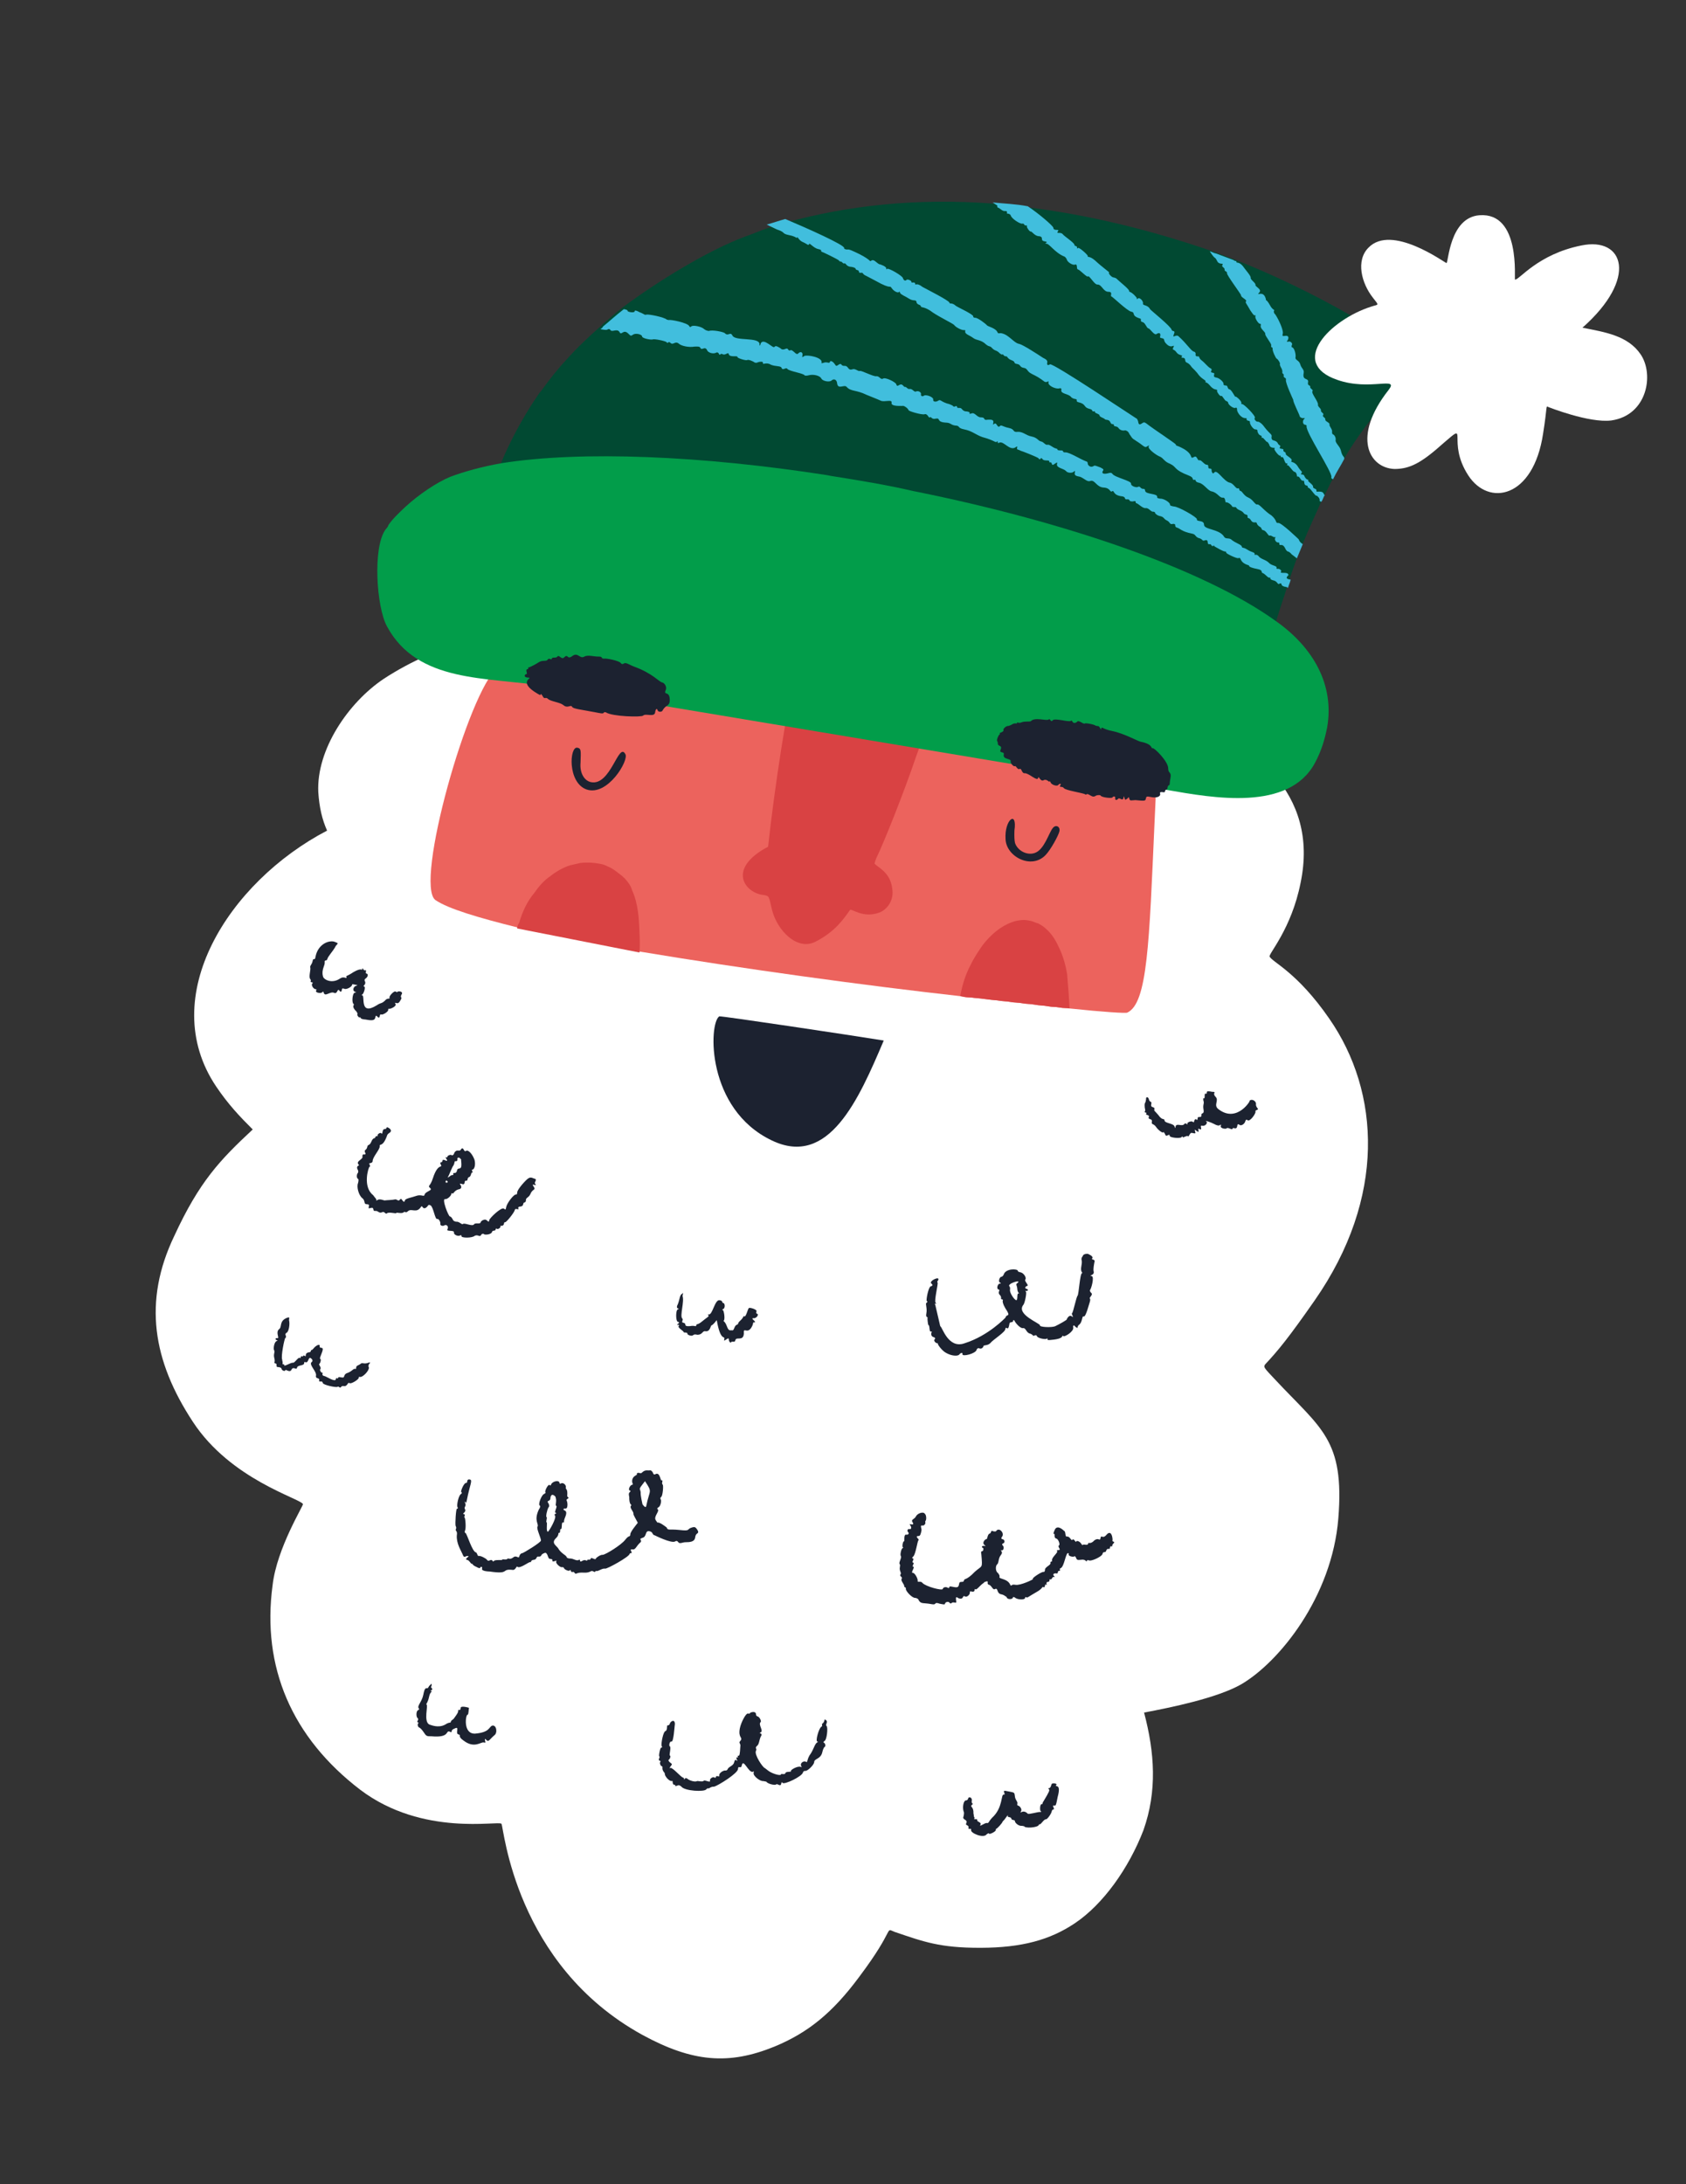 <svg width="237" height="307" viewBox="0 0 237 307" fill="none" xmlns="http://www.w3.org/2000/svg">
<rect x="0" y="0" width="237" height="307" fill="#333333" stroke="none"/>
<g clip-path="url(#clip0_145:3192)">
<path d="M165.884 100.302C163.607 99.422 161.301 98.681 159.108 98.105C142.029 93.306 124.483 90.142 106.721 88.808C89.263 87.39 69.334 85.341 53.935 95.415C48.95 98.754 44.474 105.36 44.741 111.316C44.886 113.505 45.279 115.166 45.977 116.743C32.152 123.959 21.904 140.085 30.376 152.695C32.048 155.183 33.718 156.952 35.526 158.747C30.933 163.027 28.028 166.055 24.498 173.712C20.085 182.923 21.468 191.259 27.126 199.859C32.449 207.962 42.169 210.593 42.587 211.396C42.699 211.562 38.914 217.585 38.319 222.795C36.77 234.297 41.017 244.204 50.666 251.574C59.454 258.198 70.157 255.84 70.492 256.337C70.826 256.835 72.352 276.142 90.306 286.009C97.337 289.84 102.444 290.269 108.874 287.646C113.586 285.693 117.018 282.912 120.75 277.887C126.029 270.862 124.282 270.95 125.754 271.528C129.809 272.902 132.087 273.782 137.858 273.765C143.63 273.749 147.595 272.657 151.084 270.319C155.072 267.648 158.665 262.596 160.731 257.242C162.685 251.723 162.309 246.322 160.822 240.702C164.566 239.998 171.027 238.678 174.435 236.756C179.809 233.638 187.247 224.446 188.13 213.389C189.014 202.332 185.708 200.817 179.278 193.937C177.608 192.169 177.608 192.169 177.829 191.78C179.655 189.836 181.176 187.975 184.796 182.784C194.855 168.348 194.035 153.5 186.846 143.159C182.36 136.661 178.888 135.257 178.469 134.455C178.246 134.123 181.538 130.595 182.823 124.081C185.478 111.356 175.913 104.291 165.884 100.302Z" fill="white"/>
<path d="M158.458 142.325C158.292 142.436 155.156 142.251 150.354 141.739C149.937 141.657 149.493 141.713 148.938 141.604C148.383 141.495 147.939 141.552 147.384 141.442C146.69 141.306 146.107 141.335 145.413 141.199C144.858 141.089 144.275 141.119 143.72 141.01C143.165 140.9 142.582 140.93 142.027 140.82C141.471 140.711 140.889 140.741 140.195 140.604C139.057 140.524 138.085 140.333 136.947 140.253C136.531 140.171 135.948 140.201 135.532 140.119C135.393 140.091 135.115 140.037 134.976 140.009C121.431 138.497 104.443 136.163 90.062 133.766C89.23 133.602 88.258 133.411 87.425 133.247C87.008 133.165 86.453 133.056 86.037 132.974C85.204 132.81 84.371 132.646 83.538 132.482C83.121 132.401 82.705 132.319 82.289 132.237C81.317 132.046 80.345 131.854 79.373 131.663C78.957 131.581 78.54 131.499 78.124 131.417C77.291 131.254 76.597 131.117 75.764 130.953C75.209 130.844 74.654 130.735 74.098 130.626C73.682 130.544 73.265 130.462 72.849 130.38C67.212 128.983 62.991 127.721 61.212 126.507C58.181 124.327 65.872 97.042 69.969 93.817C89.515 97.805 88.041 96.507 107.305 99.001C119.546 100.545 138.427 104.98 161.303 108.904C162.668 110.756 162.554 109.87 162.293 115.578C161.537 132.564 161.312 141.015 158.458 142.325Z" fill="#EC635D"/>
<path d="M101.104 142.85C99.609 143.851 99.255 155.877 108.48 160.283C116.51 164.167 120.727 154.485 124.228 146.247C120.036 145.566 101.409 142.766 101.104 142.85Z" fill="#1C2230"/>
<path d="M120.869 97.494C112.069 96.051 111.93 96.023 111.488 96.8C110.88 97.689 108.81 111.104 107.973 119.003C102.016 122.151 104.801 125.578 107.354 125.792C108.187 125.956 108.048 125.929 108.525 127.895C109.255 130.774 112.01 133.62 114.56 132.393C117.441 130.944 118.684 129.029 119.486 127.891C119.679 127.641 121.265 129.105 123.594 128.267C124.841 127.793 125.697 126.377 125.415 124.882C125.159 122.528 123.27 121.868 122.936 121.37C122.936 121.37 123.018 120.954 123.266 120.427C124.231 118.457 127.069 111.384 128.802 106.254C131.444 98.71 133.14 99.62 120.869 97.494Z" fill="#D94243"/>
<path d="M148.005 116.367C147.452 116.978 146.821 119.445 145.434 119.893C144.353 120.256 143.047 119.567 142.683 118.488C142.599 118.183 142.57 117.601 142.595 116.742C143.031 113.804 141.175 115.167 141.35 117.937C141.44 120.403 144.969 122.249 146.961 120.193C147.681 119.471 148.812 117.389 148.922 116.835C149.059 116.142 148.392 115.867 148.005 116.367Z" fill="#1C2230"/>
<path d="M83.085 109.933C82.113 109.741 81.471 108.607 81.606 107.194C81.656 105.476 81.711 105.199 81.156 105.09C80.045 104.871 79.755 109.998 82.449 110.96C85.421 111.976 88.459 106.814 87.901 105.985C86.953 104.214 85.861 110.479 83.085 109.933Z" fill="#1C2230"/>
<path d="M150.353 141.739C149.937 141.657 149.493 141.714 148.938 141.605C148.382 141.495 147.939 141.552 147.383 141.443C146.689 141.306 146.107 141.336 145.413 141.199C144.857 141.09 144.275 141.119 143.719 141.01C143.164 140.901 142.582 140.93 142.026 140.821C141.471 140.712 140.888 140.741 140.194 140.605C139.056 140.525 138.085 140.334 136.947 140.254C136.53 140.172 135.948 140.201 135.531 140.119C135.392 140.092 135.115 140.037 134.976 140.01L135.031 139.733C135.304 138.347 135.716 136.988 136.406 135.684C136.903 134.63 137.511 133.741 138.119 132.853C139.28 131.353 140.664 130.186 142.216 129.627C142.687 129.432 143.131 129.375 143.575 129.319C144.019 129.262 144.435 129.344 144.852 129.426C145.268 129.508 145.518 129.701 145.935 129.783C146.324 130.003 146.713 130.224 147.075 130.583C147.937 131.329 148.467 132.297 148.97 133.404C149.472 134.51 149.809 135.728 150.006 136.919C150.179 138.969 150.294 140.576 150.353 141.739Z" fill="#D94243"/>
<path d="M89.896 133.877C89.063 133.713 88.091 133.522 87.258 133.358C86.842 133.276 86.287 133.167 85.87 133.085C85.037 132.921 84.204 132.758 83.371 132.594C82.955 132.512 82.538 132.43 82.122 132.348C81.15 132.157 80.179 131.966 79.207 131.774C78.79 131.693 78.374 131.611 77.957 131.529C77.125 131.365 76.43 131.228 75.598 131.064C75.042 130.955 74.487 130.846 73.932 130.737C73.515 130.655 73.099 130.573 72.682 130.491C72.737 130.214 72.792 129.937 72.985 129.687C73.452 128.051 74.17 126.608 75.11 125.497C75.718 124.609 76.465 123.748 77.295 123.191C78.153 122.496 79.289 121.856 80.204 121.604L81.563 121.295C82.451 121.182 83.45 121.234 84.283 121.398C84.699 121.48 84.977 121.534 85.366 121.755C86.171 122.057 86.783 122.61 87.534 123.189C87.646 123.355 87.785 123.383 87.896 123.549C88.369 124.074 88.704 124.571 88.872 125.18C89.682 126.924 89.827 129.112 89.888 130.996C89.917 131.578 89.976 132.741 89.896 133.877Z" fill="#D94243"/>
<path d="M171.344 155.947C170.455 155.34 171.451 154.672 170.839 154.12C170.366 153.595 171.115 153.454 170.394 153.456C169.977 153.374 169.561 153.292 169.645 153.597C169.617 153.736 169.617 153.736 169.479 153.708C169.201 153.654 169.481 154.429 169.203 154.374C169.064 154.347 169.176 154.513 169.148 154.651C169.344 155.122 169.039 155.206 169.18 155.953C169.321 156.701 168.82 156.314 168.877 156.758C168.934 157.201 168.294 156.787 168.351 157.23C168.324 157.369 168.296 157.507 168.185 157.341C167.796 157.121 167.909 158.007 167.686 157.675C167.436 157.482 166.799 157.789 166.91 157.955C166.883 158.093 166.883 158.093 166.771 157.927C166.633 157.9 166.494 157.873 166.466 158.011C166.107 158.372 165.356 157.793 165.247 158.347C165.192 158.624 165.192 158.624 165.108 158.32C164.912 157.849 163.747 157.908 163.69 157.465C163.717 157.326 163.579 157.299 163.44 157.272C163.301 157.245 163.051 157.051 162.828 156.72C162.243 156.029 162.216 156.167 162.27 155.89C162.352 155.474 161.715 155.781 161.825 155.226C161.934 154.672 161.713 155.06 161.518 154.59C161.461 154.147 161.044 154.065 161.101 154.508C161.074 154.647 161.046 154.785 161.019 154.924C160.853 155.035 160.882 155.617 160.966 155.921C161.051 156.226 160.746 156.31 161.023 156.365C161.162 156.392 161.162 156.392 161.135 156.53C160.941 156.78 161.69 156.64 161.469 157.028C161.387 157.444 162.024 157.137 161.915 157.692C161.833 158.108 162.165 157.885 162.5 158.383C162.834 158.881 163.473 159.294 163.501 159.156C163.528 159.017 163.64 159.183 163.751 159.349C163.835 159.653 163.974 159.681 164.14 159.569C164.306 159.458 164.445 159.485 164.418 159.624C164.363 159.901 165.917 160.063 166.111 159.813C166.138 159.675 166.277 159.702 166.25 159.84C166.222 159.979 166.887 159.534 166.999 159.7C167.11 159.866 167.247 159.173 167.524 159.227C168.08 159.337 168.08 159.336 167.996 159.032C167.911 158.727 167.911 158.727 168.162 158.921C168.412 159.114 168.551 159.141 168.467 158.837C168.355 158.671 168.521 158.559 168.633 158.725C168.772 158.753 168.911 158.78 168.826 158.475C168.742 158.171 168.881 158.198 169.02 158.226C169.436 158.307 169.823 157.808 169.573 157.614C169.184 157.394 170.267 157.751 170.656 157.972C171.045 158.192 171.323 158.247 171.489 158.135C171.655 158.024 171.655 158.024 171.601 158.301C171.546 158.578 172.24 158.715 172.406 158.604C172.6 158.354 173.212 158.906 173.266 158.629C173.321 158.352 173.794 158.877 173.904 158.322C173.959 158.045 173.986 157.907 174.236 158.1C174.486 158.293 174.985 157.959 175.067 157.543C175.094 157.405 175.261 157.293 175.372 157.459C175.761 157.68 176.59 156.403 176.478 156.237C176.394 155.933 177.088 156.069 176.727 155.71C176.615 155.544 176.504 155.378 176.558 155.101C176.502 154.658 175.835 154.383 175.614 154.771C175.974 154.41 173.986 157.907 171.344 155.947Z" fill="#1C2230"/>
<path d="M44.363 134.423C44.308 134.701 44.281 134.839 44.142 134.812C44.003 134.785 43.976 134.923 43.949 135.062C43.839 135.616 43.534 135.7 43.618 136.005C43.702 136.309 43.372 137.252 43.595 137.584C43.707 137.75 43.707 137.75 43.679 137.889C43.652 138.027 43.652 138.027 43.791 138.054C43.929 138.082 44.068 138.109 43.902 138.22C43.709 138.47 44.043 138.968 44.321 139.023C44.459 139.05 44.598 139.077 44.432 139.189C44.405 139.327 44.377 139.466 44.794 139.548C45.488 139.684 45.32 139.075 45.515 139.546C45.684 140.155 46.43 139.294 46.958 139.541C47.486 139.789 47.4 138.764 47.734 139.262C47.846 139.428 47.985 139.455 48.039 139.178C48.094 138.901 48.094 138.901 48.372 138.956C48.622 139.149 49.425 138.731 49.48 138.454C49.508 138.315 49.508 138.315 49.785 138.37C50.34 138.479 50.34 138.479 50.035 138.563C49.73 138.647 49.482 139.174 49.871 139.395C50.149 139.449 50.149 139.449 49.844 139.533C49.539 139.617 49.432 140.892 49.682 141.085C49.932 141.278 49.35 141.308 49.934 141.999C50.185 142.192 50.269 142.497 50.269 142.497C50.102 142.608 50.437 143.106 50.603 142.994C50.769 142.883 50.41 143.244 51.409 143.297C52.38 143.488 52.685 143.404 52.767 142.988C52.822 142.711 52.822 142.711 53.072 142.904C53.184 143.07 53.323 143.097 53.377 142.82C53.405 142.681 53.432 142.543 53.571 142.57C53.682 142.736 54.652 142.207 54.568 141.902C54.595 141.764 54.595 141.764 54.734 141.791C54.873 141.818 55.815 141.428 55.592 141.096C55.481 140.93 55.481 140.93 55.758 140.985C55.897 141.012 56.036 141.039 56.257 140.651C56.671 140.012 56.173 140.346 56.421 139.819C56.614 139.569 56.503 139.403 56.225 139.349C55.809 139.267 55.893 139.571 55.643 139.378C55.392 139.185 54.646 140.046 54.757 140.212C54.841 140.516 54.48 140.157 54.093 140.657C53.567 141.129 53.621 140.852 52.957 141.297C50.492 142.828 51.344 139.972 50.927 139.89C50.788 139.863 50.788 139.863 50.955 139.752C51.121 139.64 51.451 138.697 51.173 138.643C50.896 138.588 51.506 138.42 51.31 137.95C51.199 137.784 51.226 137.645 51.392 137.534C51.724 137.311 51.806 136.896 51.529 136.841C51.251 136.786 51.638 136.287 51.333 136.371C51.028 136.454 50.999 135.873 50.944 136.15C50.862 136.566 50.999 135.873 49.697 136.625C48.7 137.292 48.588 137.126 48.7 137.292C48.757 137.735 48.45 137.099 47.785 137.544C46.622 138.323 45.454 137.662 45.398 137.219C45.145 136.305 45.699 135.694 45.642 135.251C45.585 134.808 45.947 135.167 46.029 134.751C46.084 134.474 46.83 133.613 47.051 133.224C47.327 132.559 47.882 132.668 46.938 132.338C45.966 132.147 44.664 132.899 44.363 134.423Z" fill="#1C2230"/>
<path d="M143.028 180.326C142.696 180.548 142.974 180.603 143.003 181.185C143.033 181.766 143.449 181.848 143.171 181.794C142.894 181.739 143.119 182.791 142.841 182.737C142.563 182.682 141.895 181.686 141.977 181.271C142.031 180.993 141.92 180.828 141.92 180.828C141.419 180.441 143.72 179.742 143.028 180.326ZM152.119 176.642C151.871 177.17 152.203 176.947 152.012 177.917C151.82 178.887 152.264 178.831 152.098 178.942C151.793 179.026 151.662 181.88 151.469 182.13C151.303 182.241 150.865 184.459 150.699 184.57C150.533 184.682 151.118 185.373 150.617 184.986C150.228 184.766 149.952 185.431 149.952 185.431C150.091 185.459 148.955 186.099 148.318 186.406C147.847 186.601 146.126 186.551 146.181 186.273C146.236 185.996 142.736 184.732 143.87 183.371C144.063 183.121 144.337 181.735 144.225 181.569C144.114 181.403 144.114 181.403 144.252 181.43C144.53 181.485 144.585 181.208 144.307 181.153C144.03 181.099 144.084 180.821 144.389 180.737C144.694 180.653 143.943 180.074 144.137 179.824C144.33 179.574 143.885 178.91 143.468 178.828C143.329 178.801 143.052 178.746 143.079 178.608C142.995 178.303 141.413 178.28 141.11 179.084C141.083 179.223 140.889 179.473 140.751 179.446C140.446 179.53 140.309 180.223 140.586 180.277C140.725 180.305 140.698 180.443 140.559 180.416C140.281 180.361 139.979 181.166 140.395 181.247C140.673 181.302 140.174 181.636 140.536 181.995C140.898 182.354 140.565 182.577 140.843 182.631C141.259 182.713 140.565 182.577 141.318 183.877C142.21 185.204 141.459 184.625 141.35 185.179C141.35 185.179 138.971 187.735 135.589 188.797C133.26 189.635 132.446 186.451 132.169 186.397L131.466 183.379C131.355 183.213 131.355 183.213 131.494 183.24C131.632 183.267 131.632 183.267 131.521 183.101C131.271 182.908 131.929 180.302 131.79 180.275C131.79 180.275 131.679 180.109 131.845 179.998C132.287 179.22 130.541 180.029 130.903 180.388C131.153 180.581 131.126 180.72 130.821 180.804C130.516 180.888 130.16 182.69 130.272 182.856C130.41 182.883 130.383 183.022 130.217 183.133C130.051 183.244 130.358 183.881 130.221 184.574C130.084 185.267 130.417 185.044 130.389 185.183C130.335 185.46 130.476 186.208 130.476 186.208C130.753 186.262 130.562 187.232 130.867 187.148C131.006 187.176 131.006 187.176 131.006 187.176C130.812 187.426 130.869 187.869 131.285 187.951C131.424 187.978 131.536 188.144 131.369 188.255C131.176 188.505 131.676 188.892 131.843 188.78C131.676 188.892 132.484 189.914 133.012 190.162C133.79 190.603 134.65 190.628 134.844 190.379C135.037 190.129 135.342 190.045 135.288 190.322C135.206 190.738 137.174 190.261 137.284 189.707C137.311 189.568 137.477 189.457 137.616 189.484C137.866 189.677 138.199 189.455 138.254 189.177C138.281 189.039 138.836 189.148 139.196 188.787C139.583 188.287 141.383 187.201 141.327 186.758C141.354 186.62 141.354 186.62 141.493 186.647C141.743 186.84 141.798 186.563 141.907 186.009C141.962 185.731 142.351 185.952 142.406 185.675C142.433 185.536 142.433 185.536 142.572 185.563C142.767 186.034 143.491 186.752 143.796 186.668C144.24 186.611 144.242 187.332 144.797 187.441C144.936 187.468 145.186 187.661 145.186 187.661C145.131 187.939 145.657 187.466 145.741 187.771C145.826 188.075 146.797 188.266 147.102 188.182C147.268 188.071 147.268 188.071 147.241 188.21C147.214 188.348 147.353 188.376 147.796 188.319C149.849 188.147 149.098 187.567 149.487 187.788C149.599 187.954 150.901 187.202 150.871 186.62C150.787 186.316 150.953 186.204 151.065 186.37C151.176 186.536 151.566 186.757 151.454 186.591C151.454 186.591 151.509 186.313 151.675 186.202C152.173 185.868 152.087 184.843 152.337 185.037C152.476 185.064 152.67 184.814 153.137 183.178C153.467 182.235 152.941 182.708 153.328 182.208C153.522 181.958 153.549 181.819 153.299 181.626C153.187 181.46 153.215 181.322 153.215 181.322C153.381 181.21 153.875 179.436 153.459 179.354C152.904 179.245 153.903 179.297 153.734 178.688C153.65 178.383 153.787 177.69 153.869 177.275C153.924 176.997 153.341 177.027 153.507 176.916C153.701 176.666 153.451 176.472 152.923 176.225C152.062 176.199 152.258 176.67 152.119 176.642Z" fill="#1C2230"/>
<path d="M62.907 166.149C62.88 166.288 62.602 166.233 62.629 166.094C62.711 165.679 63.046 166.176 62.907 166.149ZM64.813 163.068C65.04 164.841 64.371 163.845 64.234 164.538C64.125 165.093 63.624 164.706 63.708 165.011C63.792 165.315 63.569 164.984 63.21 165.345C62.877 165.567 62.877 165.567 63.098 165.179C63.374 164.513 63.374 164.513 63.622 163.986C64.009 163.486 63.786 163.154 64.064 163.209C64.203 163.236 64.369 163.125 64.285 162.82C64.506 162.432 64.951 163.096 64.813 163.068ZM54.311 158.555C54.256 158.832 53.895 158.473 53.785 159.027C53.73 159.304 53.703 159.443 53.592 159.277C53.48 159.111 52.982 159.445 53.093 159.611C53.205 159.777 52.816 159.556 52.761 159.834C52.706 160.111 52.483 159.779 52.208 160.445C51.932 161.11 51.709 160.779 51.627 161.194C51.518 161.749 51.129 161.528 51.324 161.999C51.436 162.165 51.408 162.303 51.131 162.249C50.992 162.221 50.964 162.36 50.937 162.499C51.133 162.969 49.94 163.166 50.413 163.691C50.664 163.885 49.969 163.748 50.276 164.384C50.388 164.55 50.361 164.689 50.333 164.828C50.167 164.939 50.058 165.493 50.308 165.687C50.447 165.714 50.392 165.991 50.337 166.268C50.089 166.795 50.426 168.013 50.926 168.4C51.427 168.786 51.04 169.286 51.622 169.257C51.9 169.311 51.9 169.311 51.845 169.589C51.791 169.866 51.791 169.866 52.096 169.782C52.706 169.614 52.291 170.252 52.735 170.196C53.179 170.139 53.236 170.582 53.707 170.387C54.039 170.164 54.207 170.773 54.401 170.523C54.733 170.301 55.678 170.63 55.705 170.492C55.732 170.353 56.399 170.628 56.731 170.406C56.925 170.156 56.982 170.599 57.341 170.238C57.867 169.765 58.563 170.622 59.199 169.595C59.392 169.345 59.394 170.066 59.893 169.732C60.225 169.509 60.141 169.205 60.53 169.425C60.919 169.646 61.146 171.418 61.451 171.334C61.617 171.223 61.952 171.721 61.897 171.998C61.842 172.275 62.259 172.357 62.425 172.246C62.757 172.023 63.119 172.382 62.898 172.771C62.677 173.159 63.897 172.823 63.815 173.239C63.761 173.516 64.288 173.764 64.593 173.68C64.76 173.569 64.898 173.596 64.871 173.735C64.816 174.012 66.398 174.035 66.758 173.674C67.229 173.479 67.424 173.949 67.645 173.561C67.673 173.422 67.978 173.338 68.089 173.504C68.506 173.586 69.116 173.418 69.17 173.141C69.225 172.863 69.614 173.084 69.669 172.807C69.696 172.668 69.696 172.668 69.835 172.695C69.946 172.861 70.445 172.528 70.334 172.362C70.222 172.196 70.75 172.444 70.832 172.028C70.859 171.889 70.887 171.75 71.025 171.778C71.164 171.805 72.298 170.444 72.38 170.028C72.407 169.89 72.546 169.917 72.685 169.944C72.824 169.972 72.963 169.999 72.851 169.833C72.794 169.39 73.434 169.804 73.543 169.249C73.625 168.834 73.848 169.165 73.93 168.75C73.874 168.306 74.29 168.388 74.538 167.861C74.841 167.057 75.369 167.305 75.035 166.807C74.812 166.475 74.812 166.475 75.089 166.53C75.367 166.584 75.367 166.584 75.255 166.418C75.005 166.225 75.504 165.891 75.253 165.698C74.837 165.616 74.614 165.284 74.088 165.757C73.562 166.229 72.622 167.34 72.706 167.645C72.679 167.783 72.651 167.922 72.513 167.895C72.235 167.84 71.267 169.09 71.158 169.644C71.076 170.06 71.076 170.06 70.826 169.867C70.437 169.646 68.832 171.202 68.777 171.479C68.722 171.757 68.722 171.757 68.472 171.563C68.249 171.232 67.612 171.538 67.557 171.815C67.502 172.093 66.836 171.818 66.642 172.067C66.421 172.456 65.254 171.794 65.061 172.044C64.894 172.156 64.56 171.658 64.116 171.714C63.977 171.687 63.7 171.633 63.615 171.328C63.504 171.162 63.393 170.996 63.254 170.969C63.088 171.08 62.026 168.423 62.581 168.533C62.858 168.587 63.384 168.115 63.439 167.838C63.466 167.699 63.466 167.699 63.605 167.726C63.717 167.892 63.826 167.338 64.436 167.17C64.88 167.113 64.934 166.836 64.712 166.504C64.6 166.338 64.6 166.338 64.878 166.393C65.544 166.668 65.126 165.866 65.542 165.948C65.82 166.002 65.624 165.532 65.929 165.448C66.234 165.364 66.205 164.782 66.344 164.809C66.621 164.864 66.148 164.339 66.426 164.394C66.731 164.31 66.868 163.617 66.699 163.007C66.42 162.233 65.835 161.542 65.503 161.764C65.17 161.987 65.195 161.128 64.836 161.489C64.588 162.016 64.281 161.38 63.866 162.018C63.812 162.295 63.645 162.407 63.507 162.379C63.395 162.213 62.924 162.409 62.897 162.547C62.869 162.686 62.869 162.686 62.73 162.659C62.592 162.631 62.592 162.631 62.703 162.797C62.926 163.129 62.899 163.268 62.51 163.047C62.232 162.993 62.232 162.993 62.205 163.131C62.177 163.27 62.177 163.27 62.011 163.381C61.872 163.354 61.845 163.492 61.956 163.658C62.263 164.295 61.595 163.299 60.852 165.601C60.467 166.821 60.078 166.601 60.44 166.96C60.94 167.346 59.775 167.405 59.666 167.959C59.638 168.098 59.499 168.071 59.361 168.043C59.222 168.016 58.944 167.961 58.639 168.045C57.863 168.325 56.975 168.438 56.921 168.715C56.866 168.992 56.727 168.965 56.504 168.633C56.393 168.467 56.393 168.467 56.227 168.579C56.006 168.967 55.81 168.497 55.505 168.581C55.2 168.665 54.479 168.667 54.035 168.723C53.896 168.696 53.368 168.448 53.036 168.671C52.87 168.782 52.87 168.782 52.897 168.644C52.924 168.505 52.674 168.312 52.451 167.98C50.95 166.821 51.774 164.103 51.94 163.992C52.079 164.019 51.968 163.853 51.995 163.715C51.633 163.355 52.3 163.631 52.382 163.215C52.353 162.633 53.432 161.549 53.375 161.106C53.318 160.663 53.764 161.327 54.37 159.718C54.425 159.441 54.591 159.33 54.757 159.218C55.089 158.996 55.005 158.691 54.477 158.443C54.338 158.416 54.311 158.555 54.311 158.555Z" fill="#1C2230"/>
<path d="M95.861 181.847C95.529 182.07 95.585 182.513 95.282 183.317C95.062 183.706 95.173 183.872 95.312 183.899C95.451 183.926 95.451 183.926 95.284 184.037C94.98 184.121 94.984 185.562 95.234 185.755C95.512 185.81 95.484 185.949 95.318 186.06C95.152 186.171 95.125 186.31 95.291 186.198C95.43 186.226 95.568 186.253 95.402 186.364C95.209 186.614 96.126 187.083 96.098 187.221C96.071 187.36 96.681 187.192 96.626 187.469C96.599 187.608 97.266 187.883 97.459 187.633C97.625 187.522 97.764 187.549 98.042 187.604C98.763 187.602 98.734 187.02 99.15 187.102C99.844 187.238 99.897 186.241 100.036 186.268C100.036 186.268 100.175 186.295 100.755 185.546C101.291 188.675 101.927 187.648 101.817 188.202C101.763 188.48 101.763 188.48 102.095 188.257C102.427 188.034 102.427 188.034 102.484 188.477C102.595 188.643 102.707 188.809 102.734 188.671C102.928 188.421 103.29 188.78 103.372 188.364C103.481 187.81 104.482 188.583 104.562 187.446C104.476 186.422 104.979 187.528 105.586 186.64C106.001 186.002 105.751 185.808 106.028 185.863C106.167 185.89 106.194 185.752 105.944 185.558C105.694 185.365 105.721 185.227 105.999 185.281C106.443 185.225 106.691 184.697 106.413 184.643C106.274 184.615 106.302 184.477 106.329 184.338C106.523 184.088 105.439 183.731 105.273 183.843C105.107 183.954 104.861 185.201 104.611 185.008C104.499 184.842 104.583 185.147 104.057 185.619C103.532 186.092 103.975 186.035 103.504 186.23C103.172 186.453 103.201 187.035 102.924 186.98C102.646 186.925 102.453 187.175 102.173 186.4C101.893 185.625 101.588 185.709 101.754 185.598C101.948 185.348 101.75 184.157 101.611 184.13C101.473 184.103 101.472 184.103 101.639 183.992C101.944 183.908 101.942 183.187 101.664 183.133C101.386 183.078 101.719 182.855 101.163 182.746C100.469 182.61 100.171 184.855 99.615 184.745C99.476 184.718 99.476 184.718 99.588 184.884C99.699 185.05 99.394 185.134 98.702 185.718C98.01 186.302 97.926 185.997 97.871 186.274C97.817 186.551 97.733 186.247 96.984 186.388C95.957 186.474 96.622 186.028 96.067 185.919C95.65 185.837 96.149 185.503 95.899 185.31C95.537 184.951 96.225 182.927 95.945 182.152C96.109 181.32 96 181.874 95.861 181.847Z" fill="#1C2230"/>
<path d="M40.403 185.192C39.155 185.667 39.713 186.496 39.214 186.83C38.688 187.303 39.385 188.159 38.968 188.077C38.69 188.023 38.636 188.3 38.913 188.355C39.052 188.382 39.052 188.382 38.886 188.493C38.581 188.577 38.417 189.409 38.501 189.713C38.724 190.045 38.392 190.268 38.56 190.877C38.728 191.486 38.423 191.57 38.701 191.625C39.117 191.707 38.591 192.179 39.174 192.15C39.313 192.177 39.59 192.232 39.563 192.37C39.647 192.675 40.064 192.757 40.091 192.618C40.146 192.341 40.73 193.032 40.979 192.505C41.227 191.978 41.673 192.641 41.755 192.225C41.837 191.81 42.809 192.001 42.752 191.558C42.779 191.419 42.779 191.419 42.918 191.446C43.446 191.694 43.276 190.365 43.86 191.056C43.972 191.222 43.944 191.36 43.778 191.471C43.419 191.833 44.531 192.772 44.422 193.326C44.312 193.88 44.95 193.574 44.868 193.99C44.785 194.405 45.311 193.933 45.368 194.376C45.452 194.681 47.257 195.036 47.423 194.924C47.423 194.924 47.589 194.813 47.701 194.979C47.951 195.172 47.894 194.729 48.311 194.811C48.866 194.92 48.864 194.2 49.114 194.393C49.364 194.586 50.528 193.807 50.416 193.641C50.444 193.503 50.444 193.503 50.582 193.53C50.999 193.612 51.912 192.64 51.855 192.196C51.743 192.03 51.798 191.753 51.964 191.642C52.185 191.253 51.659 191.726 51.104 191.617C50.688 191.535 50.799 191.701 50.328 191.896C49.857 192.091 50.218 192.45 49.941 192.396C49.663 192.341 49.608 192.618 48.971 192.925C48.056 193.177 48.668 193.729 47.974 193.593C47.697 193.538 47.558 193.511 47.53 193.649C47.476 193.927 47.28 193.456 47.198 193.872C47.116 194.288 45.837 193.46 45.698 193.433C45.282 193.351 45.309 193.213 45.337 193.074C45.364 192.935 45.364 192.935 45.364 192.935C45.198 193.047 44.863 192.549 45.03 192.438C45.223 192.188 44.723 191.801 44.889 191.69C45.055 191.579 45.164 191.024 45.026 190.997C44.748 190.942 45.77 189.416 45.188 189.445C45.049 189.418 44.91 189.39 44.937 189.252C45.019 188.836 44.548 189.031 44.188 189.392C43.995 189.642 43.829 189.754 43.829 189.754C43.551 189.699 43.913 190.058 43.33 190.087C42.72 190.255 43.194 190.781 42.804 190.56C42.554 190.367 42.611 190.81 42.499 190.644C42.249 190.451 42.279 191.033 42.167 190.867C41.917 190.673 41.448 191.589 41.17 191.534C40.892 191.48 39.895 192.148 39.95 191.87C40.005 191.593 39.645 191.954 39.727 191.539C39.755 191.4 39.643 191.234 39.67 191.095C39.447 190.764 39.995 187.991 40.133 188.019C40.272 188.046 40.161 187.88 40.188 187.742C40.077 187.576 40.104 187.437 40.27 187.326C40.575 187.242 40.794 186.133 40.626 185.524C40.735 184.969 40.541 185.219 40.403 185.192Z" fill="#1C2230"/>
<path d="M155.505 215.754C154.952 216.365 154.811 215.617 154.702 216.172C154.592 216.726 154.452 215.978 153.76 216.562C153.566 216.812 153.261 216.896 153.122 216.869C152.983 216.842 152.983 216.842 152.956 216.98C152.901 217.257 152.374 217.009 152.207 217.121C152.18 217.259 152.069 217.093 151.957 216.928C151.734 216.596 151.318 216.514 151.29 216.652C151.236 216.93 150.956 216.155 150.762 216.405C150.569 216.654 150.428 215.907 149.984 215.964C149.679 216.048 149.843 215.216 149.566 215.161C149.566 215.161 148.731 214.277 148.316 214.915C148.068 215.443 148.041 215.581 148.18 215.609C148.346 215.497 148.07 216.163 148.487 216.245C148.764 216.299 149.044 217.074 148.878 217.186C148.545 217.408 149.324 217.849 148.741 217.879C148.602 217.851 148.602 217.851 148.575 217.99C148.825 218.183 147.828 218.851 147.885 219.294C147.969 219.599 147.58 219.378 147.664 219.683C147.748 219.987 146.833 220.239 146.89 220.682C146.863 220.821 146.835 220.96 146.696 220.932C146.419 220.878 144.923 221.879 145.201 221.934C145.34 221.961 143.428 222.881 142.734 222.745C142.04 222.608 142.235 223.078 142.012 222.747C141.621 221.806 140.29 221.976 140.511 221.587C140.538 221.449 140.426 221.283 140.315 221.117C139.926 220.896 139.924 220.176 140.117 219.926C140.45 219.703 140.281 219.094 140.668 218.595C140.862 218.345 140.889 218.206 140.778 218.04C140.666 217.874 140.666 217.874 140.805 217.902C141.083 217.956 141.192 217.402 140.942 217.208C140.83 217.043 140.83 217.043 140.997 216.931C141.302 216.847 141.245 216.404 140.967 216.35C140.69 216.295 140.717 216.156 140.91 215.906C141.159 215.379 140.435 214.661 140.048 215.161C140.021 215.299 139.743 215.245 139.604 215.218C139.215 214.997 139.411 215.467 139.106 215.551C138.801 215.635 138.803 216.356 138.664 216.328C138.525 216.301 137.999 216.774 138.361 217.133C138.611 217.326 138.611 217.326 138.334 217.271C138.195 217.244 138.029 217.355 138.029 217.355C137.974 217.633 138.306 217.41 138.224 217.826C138.142 218.242 137.808 217.744 137.949 218.492C138.121 220.541 138.092 219.96 137.04 220.905C135.768 222.238 135.572 221.768 135.49 222.183C135.435 222.461 134.907 222.213 134.853 222.49C134.743 223.044 134.716 223.183 134.022 223.047C133.605 222.965 133.466 222.937 133.439 223.076C133.412 223.215 133.412 223.215 133.273 223.187C133.023 222.994 132.579 223.051 132.524 223.328C132.469 223.605 130.137 223.002 129.664 222.477C129.441 222.145 128.942 222.479 128.997 222.202C129.052 221.925 128.633 221.123 128.355 221.068C127.912 221.125 128.658 220.264 128.381 220.209C128.103 220.154 128.629 219.682 128.351 219.627C128.074 219.573 128.6 219.1 128.322 219.046C128.183 219.018 128.21 218.88 128.377 218.768C128.736 218.407 128.953 216.578 129.119 216.467C129.285 216.355 128.507 215.914 129.09 215.885C129.367 215.94 129.449 215.524 129.532 215.108C129.586 214.831 129.252 214.333 129.668 214.415C129.946 214.469 130.167 214.081 130.055 213.915C130.083 213.776 130.083 213.776 130.083 213.776C130.249 213.665 130.247 212.945 129.996 212.752C129.774 212.42 128.997 212.699 128.777 213.088C128.528 213.615 127.973 213.505 128.307 214.003C128.419 214.169 128.392 214.308 128.114 214.253C127.836 214.198 127.836 214.198 127.948 214.364C128.171 214.696 128.116 214.973 127.838 214.919C127.561 214.864 127.506 215.141 127.617 215.307C127.868 215.501 127.674 215.75 127.397 215.696C126.98 215.614 127.205 216.666 127.066 216.639C126.928 216.611 126.791 217.304 126.902 217.47C127.153 217.664 126.791 217.304 126.627 218.136C126.463 218.968 126.85 218.468 126.547 219.272C126.244 220.077 126.631 219.577 126.494 220.27C126.385 220.824 126.774 221.045 126.58 221.295C126.387 221.545 126.942 221.654 126.749 221.904C126.555 222.154 127.167 222.706 127.112 222.983C127.085 223.122 127.39 223.038 127.335 223.315C127.281 223.592 128.227 224.642 128.671 224.586C128.81 224.613 129.087 224.668 129.171 224.972C129.506 225.47 129.838 225.247 130.949 225.466C131.782 225.63 131.17 225.077 132.114 225.407C132.669 225.516 132.808 225.544 132.835 225.405C132.89 225.128 133.334 225.071 133.445 225.237C133.807 225.596 133.611 225.126 134.167 225.235C134.444 225.289 134.444 225.289 134.388 224.846C134.331 224.403 134.47 224.431 134.72 224.624C135.526 224.926 135.246 224.151 135.635 224.372C135.885 224.565 136.411 224.093 136.327 223.788C136.354 223.649 136.354 223.649 136.632 223.704C137.187 223.813 136.88 223.177 137.13 223.37C137.242 223.536 137.822 222.786 138.155 222.564C138.321 222.452 138.321 222.452 138.321 222.452C138.182 222.425 138.653 222.23 138.792 222.257C138.931 222.284 138.71 222.673 138.988 222.728C139.404 222.809 139.545 223.557 139.877 223.335C140.349 223.139 140.046 223.944 140.74 224.08C141.295 224.189 141.379 224.494 141.406 224.355C141.406 224.355 141.406 224.355 141.518 224.521C141.602 224.826 142.323 224.824 142.378 224.546C142.406 224.408 142.544 224.435 142.795 224.628C143.184 224.849 144.044 224.874 144.099 224.597C144.126 224.458 144.126 224.458 144.265 224.486C144.376 224.652 144.57 224.402 145.706 223.761C146.675 223.232 146.452 222.9 146.703 223.093C146.98 223.148 146.812 222.539 147.062 222.732C147.201 222.759 147.201 222.759 147.09 222.593C147.117 222.455 147.144 222.316 147.283 222.344C147.727 222.287 147.365 221.928 147.643 221.982C147.921 222.037 147.864 221.594 148.141 221.648C148.28 221.676 148.28 221.676 148.169 221.51C147.918 221.317 148.112 221.067 148.528 221.149C148.806 221.203 148.61 220.733 148.888 220.787C149.166 220.842 148.804 220.483 149.109 220.399C149.58 220.204 149.797 218.374 150.102 218.29C150.241 218.318 150.241 218.318 150.213 218.456C150.159 218.734 150.853 218.87 151.019 218.759C151.046 218.62 151.158 218.786 151.269 218.952C151.353 219.257 151.492 219.284 151.936 219.227C152.685 219.087 152.714 219.668 152.769 219.391C152.796 219.252 152.935 219.28 153.074 219.307C153.324 219.5 154.904 218.803 154.986 218.387C155.068 217.971 155.43 218.331 155.512 217.915C155.539 217.776 155.705 217.665 155.844 217.692C155.983 217.719 155.983 217.719 156.01 217.581C156.037 217.442 156.065 217.304 156.204 217.331C156.342 217.358 156.342 217.358 156.37 217.22C156.258 217.054 156.896 216.747 156.479 216.665C156.34 216.638 156.368 216.499 156.395 216.361C156.309 215.336 155.892 215.254 155.505 215.754Z" fill="#1C2230"/>
<path d="M78.101 210.463C78.297 210.933 78.021 211.599 78.16 211.626C78.438 211.681 77.83 212.569 78.108 212.624C78.246 212.651 78.246 212.651 78.08 212.762C77.914 212.873 77.914 212.873 78.025 213.039C78.248 213.371 77.144 215.314 77.005 215.286C76.728 215.232 76.974 213.984 76.835 213.957C76.696 213.93 76.972 213.264 76.833 213.237C76.694 213.209 76.885 212.239 77.106 211.851C77.273 211.739 77.189 211.435 77.077 211.269C76.743 210.771 77.382 211.185 77.38 210.465C77.544 209.633 78.24 210.49 78.101 210.463ZM90.841 211.673C90.759 212.089 90.313 211.425 90.313 211.425C90.313 211.425 90.004 210.068 90.059 209.791C90.029 209.209 89.697 209.432 90.278 208.682L90.665 208.182C91.779 209.842 91.306 209.316 90.841 211.673ZM90.965 206.658C90.244 206.66 90.273 207.242 89.884 207.021C89.607 206.966 89.441 207.078 89.552 207.244C89.552 207.244 89.386 207.355 89.22 207.466C88.887 207.689 88.805 208.105 88.889 208.409C89.001 208.575 88.974 208.714 88.835 208.686C88.53 208.77 88.254 209.436 88.532 209.491C88.671 209.518 88.643 209.657 88.477 209.768C88.284 210.018 88.507 210.35 88.452 210.627C88.511 211.79 88.898 211.29 88.677 211.679C88.483 211.929 89.095 212.481 89.041 212.758C89.013 212.897 89.236 213.229 89.655 214.031C89.461 214.281 88.521 215.392 88.605 215.697C88.523 216.112 88.466 215.669 87.886 216.419C87.305 217.169 85.172 218.477 84.728 218.534C84.451 218.479 83.786 218.924 83.759 219.063C83.704 219.34 83.092 218.788 83.037 219.065C82.983 219.342 82.594 219.122 82.566 219.26C82.512 219.537 82.316 219.067 81.817 219.401C81.651 219.512 81.513 219.485 81.54 219.346C81.567 219.208 81.428 219.18 81.262 219.292C80.818 219.348 80.596 219.016 80.013 219.046C79.458 218.937 79.901 218.88 79.262 218.466C79.012 218.273 78.761 218.08 78.538 217.748C78.343 217.277 77.398 216.948 78.118 216.225C78.644 215.753 78.421 215.421 78.56 215.448C78.837 215.503 78.669 214.894 78.808 214.921C79.085 214.976 78.861 213.924 79.138 213.978C79.416 214.033 79.138 213.978 79.414 213.312C79.938 212.12 79.161 212.399 79.216 212.122C79.271 211.844 79.744 212.37 79.769 211.511C79.767 210.79 79.462 210.874 79.794 210.652C80.127 210.429 79.683 210.486 79.738 210.209C79.818 209.072 79.458 209.434 79.54 209.018C79.595 208.741 79.233 208.381 78.928 208.465C78.762 208.577 78.623 208.549 78.65 208.411C78.594 207.968 77.54 208.192 77.43 208.747C77.43 208.747 77.264 208.858 77.292 208.719C77.041 208.526 76.545 209.58 76.656 209.746C76.795 209.774 76.629 209.885 76.463 209.996C76.158 210.08 75.607 211.412 75.857 211.605C75.996 211.632 75.941 211.909 75.748 212.159C75.003 213.741 75.781 214.182 75.56 214.57C75.367 214.82 76.092 216.259 76.038 216.536C75.983 216.813 73.684 218.233 73.379 218.317C73.24 218.29 73.047 218.539 73.019 218.678C72.91 219.232 72.63 218.458 72.104 218.93C71.606 219.264 71.522 218.959 71.356 219.071C71.162 219.321 70.634 219.073 70.607 219.211C70.579 219.35 69.608 219.159 69.414 219.409C69.221 219.659 69.33 219.104 68.859 219.299C68.693 219.411 68.554 219.383 68.442 219.218C68.331 219.052 67.553 218.611 67.248 218.695C67.109 218.667 67.052 218.224 66.913 218.197C66.358 218.088 65.685 215.651 65.435 215.458C65.296 215.431 65.323 215.292 65.351 215.154C65.544 214.904 65.429 213.297 65.29 213.27C65.151 213.243 65.511 212.881 65.233 212.827C64.817 212.745 65.566 212.604 65.37 212.134C65.147 211.802 65.591 211.745 65.395 211.275C65.284 211.109 65.311 210.97 65.422 211.136C65.534 211.302 65.561 211.163 65.643 210.748C66.054 208.669 66.468 208.03 66.052 207.948C65.496 207.839 65.803 208.475 65.526 208.421C65.248 208.366 64.724 209.559 64.836 209.725C64.975 209.752 64.947 209.891 64.781 210.002C64.449 210.225 64.203 211.472 64.287 211.777C64.398 211.943 64.371 212.081 64.232 212.054C64.093 212.027 63.961 214.16 64.045 214.465C64.156 214.631 64.129 214.769 64.101 214.908C63.908 215.158 64.352 215.101 64.215 215.794C64.135 216.93 64.804 217.926 64.999 218.396C65.279 219.171 65.388 218.617 65.805 218.699C66.083 218.753 65.14 219.144 65.696 219.253C65.973 219.308 66.169 219.778 66.308 219.805C66.474 219.694 66.28 219.944 66.947 220.219C67.725 220.66 67.391 220.163 67.668 220.217C67.807 220.244 67.78 220.383 67.753 220.522C67.725 220.66 67.975 220.854 68.836 220.879C71.778 221.314 70.361 220.459 72.054 220.648C72.47 220.73 72.607 220.037 72.719 220.203C73.08 220.562 74.464 219.394 74.576 219.56C74.687 219.726 74.492 219.256 75.074 219.226C75.518 219.17 75.323 218.699 75.739 218.781C75.878 218.808 76.044 218.697 76.044 218.697C76.099 218.42 76.57 218.225 76.709 218.252C77.098 218.472 76.961 219.165 77.405 219.109C77.544 219.136 77.682 219.163 77.655 219.302C77.573 219.718 78.404 219.161 78.21 219.411C78.017 219.661 78.629 220.213 78.906 220.268C79.489 220.239 79.018 220.434 79.685 220.709C80.213 220.957 80.183 220.375 80.24 220.818C80.463 221.15 80.545 220.734 80.768 221.066C80.991 221.398 80.934 220.955 82.072 221.035C83.071 221.087 83.014 220.644 83.403 220.865C83.793 221.085 83.57 220.753 83.847 220.808C84.125 220.863 84.651 220.39 85.067 220.472C85.345 220.527 88.42 218.828 88.502 218.412C88.529 218.273 88.668 218.301 88.668 218.301C88.807 218.328 88.834 218.189 88.723 218.023C88.611 217.858 88.639 217.719 88.916 217.774C89.333 217.855 89.442 217.301 89.968 216.829C90.134 216.717 90.162 216.579 90.05 216.413C89.939 216.247 90.077 216.274 90.244 216.163C90.992 216.022 90.601 215.081 91.295 215.218C91.85 215.327 91.63 215.716 92.046 215.797C92.046 215.797 94.408 216.982 94.907 216.648C95.073 216.537 95.212 216.564 95.323 216.73C95.434 216.896 95.573 216.923 95.878 216.839C96.488 216.671 96.6 216.837 97.21 216.669C97.986 216.39 97.513 215.865 98.011 215.531C98.177 215.42 98.205 215.281 97.982 214.949C97.759 214.617 97.62 214.59 97.315 214.674C96.4 214.926 97.206 215.229 95.512 215.039C93.958 214.878 93.903 215.155 93.708 214.684C93.457 214.491 92.707 213.912 92.402 213.996C92.402 213.996 92.29 213.83 92.179 213.664C91.844 213.166 92.703 212.471 92.48 212.139C92.341 212.112 92.368 211.973 92.534 211.862C92.839 211.778 93.003 210.946 92.892 210.78C92.78 210.614 92.808 210.476 92.974 210.365C93.167 210.115 93.275 208.84 93.163 208.674C92.913 208.481 93.3 207.981 92.995 208.065C92.829 208.176 92.797 206.874 92.16 207.181C91.994 207.292 91.855 207.265 91.771 206.96C91.437 206.462 91.382 206.74 90.965 206.658Z" fill="#1C2230"/>
<path d="M115.68 242.189C115.348 242.411 115.764 242.493 115.432 242.716C115.099 242.938 114.605 244.713 114.883 244.767C115.022 244.795 115.022 244.795 114.855 244.906C114.523 245.129 114.386 245.822 113.972 246.46C113.391 247.21 113.56 247.819 113.309 247.626C113.059 247.432 112.422 247.739 112.617 248.209C112.729 248.375 112.729 248.375 112.59 248.348C112.201 248.128 111.065 248.768 111.177 248.934C111.288 249.1 110.455 248.936 110.4 249.213C110.346 249.49 109.818 249.243 109.79 249.381C109.736 249.658 108.514 249.274 108.013 248.888C107.763 248.694 107.513 248.501 107.513 248.501C107.235 248.447 106.009 246.621 106.257 246.094C106.478 245.706 106.034 245.763 106.394 245.401C106.726 245.179 106.697 244.597 106.945 244.07C107.138 243.82 107.027 243.654 106.888 243.627C106.749 243.599 106.749 243.599 106.915 243.488C107.387 243.293 106.552 242.409 106.911 242.047C107.077 241.936 106.77 241.3 106.493 241.245C106.354 241.218 106.242 241.052 106.27 240.913C106.213 240.47 105.603 240.638 105.437 240.75C105.41 240.888 105.271 240.861 105.132 240.834C104.854 240.779 104.164 242.083 104 242.915C103.727 244.301 104.476 244.16 104.089 244.66C103.729 245.021 104.173 244.964 104.063 245.519C104.011 246.516 103.956 246.794 103.817 246.766C103.539 246.712 103.901 247.071 103.624 247.016C103.485 246.989 103.485 246.989 103.569 247.293C103.68 247.459 103.653 247.598 103.542 247.432C103.43 247.266 103.264 247.377 103.209 247.655C103.1 248.209 102.517 248.238 102.296 248.627C102.269 248.766 102.103 248.877 101.964 248.85C101.686 248.795 101.022 249.24 101.106 249.545C101.19 249.849 100.689 249.463 100.635 249.74C100.607 249.879 100.607 249.879 100.468 249.851C100.218 249.658 99.72 249.992 99.804 250.296C99.888 250.601 99.11 250.16 98.944 250.271C98.75 250.521 98.083 250.246 97.917 250.357C97.751 250.469 96.918 250.305 96.556 249.946C96.418 249.918 96.279 249.891 96.251 250.03C96.058 250.279 96.279 249.891 96.001 249.836C95.723 249.782 94.554 248.4 94.249 248.484C94.083 248.595 94.11 248.456 94.304 248.207C94.497 247.957 94.497 247.957 94.247 247.763C93.997 247.57 93.885 247.404 94.051 247.293C94.218 247.182 94.3 246.766 94.161 246.739C94.022 246.711 94.407 245.491 94.129 245.436C94.018 245.271 94.127 244.716 94.405 244.771C94.683 244.825 94.815 242.692 94.842 242.553C94.979 241.86 94.59 241.639 94.203 242.139C94.148 242.417 93.982 242.528 93.843 242.501C93.704 242.473 93.845 243.221 93.54 243.305C93.235 243.389 92.935 244.914 92.991 245.357C93.103 245.523 93.076 245.661 92.937 245.634C92.798 245.607 92.552 246.854 92.691 246.881C92.829 246.909 92.442 247.408 92.72 247.463C92.859 247.49 92.859 247.49 92.831 247.629C92.665 247.74 92.861 248.211 93 248.238C93.277 248.293 92.945 248.515 93.279 249.013C93.641 249.372 93.225 249.29 93.809 249.981C94.533 250.699 94.531 249.979 94.56 250.561C94.617 251.004 94.949 250.781 94.922 250.92C94.895 251.059 94.895 251.059 95.2 250.975C95.366 250.863 95.505 250.891 95.755 251.084C96.201 251.747 99.059 251.878 99.28 251.489C99.474 251.239 99.724 251.433 99.751 251.294C99.751 251.294 100.084 251.071 100.361 251.126C100.971 250.958 103.769 249.205 103.739 248.623C103.794 248.346 103.794 248.346 103.933 248.373C104.072 248.4 104.21 248.428 104.265 248.15C104.484 247.041 105.211 249.2 105.821 249.032C105.988 248.921 105.988 248.921 105.933 249.198C105.851 249.614 106.852 250.387 107.296 250.33C107.435 250.358 107.573 250.385 107.712 250.412C107.935 250.744 108.907 250.935 109.073 250.824C109.267 250.574 109.712 251.238 109.822 250.683C109.849 250.545 109.877 250.406 109.988 250.572C110.211 250.904 112.76 249.677 112.87 249.123C112.897 248.984 113.063 248.873 113.202 248.9C113.48 248.955 114.365 248.121 114.447 247.706C114.418 247.124 115.39 247.315 115.608 246.206C115.69 245.79 115.884 245.54 115.884 245.54C116.023 245.568 116.105 245.152 115.854 244.959C115.716 244.931 115.743 244.793 115.909 244.681C116.214 244.597 116.431 242.768 116.181 242.575C115.93 242.382 116.595 241.937 115.928 241.661C115.846 242.077 115.68 242.189 115.68 242.189Z" fill="#1C2230"/>
<path d="M147.892 250.685C147.726 250.797 147.783 251.24 147.478 251.324C147.339 251.296 147.311 251.435 147.45 251.462C147.562 251.628 147.534 251.767 146.678 253.182C146.485 253.432 146.596 253.598 146.457 253.571C146.18 253.516 146.155 254.375 146.266 254.541C146.405 254.568 146.377 254.707 146.239 254.68C145.961 254.625 144.575 255.072 144.463 254.906C143.74 254.188 143.271 255.104 143.519 254.577C143.713 254.327 143.378 253.829 143.101 253.774C142.962 253.747 142.989 253.608 143.016 253.47C143.071 253.193 142.682 252.972 142.653 252.39C142.596 251.947 142.596 251.947 141.902 251.811C141.069 251.647 141.069 251.647 141.153 251.951C141.264 252.117 141.237 252.256 141.098 252.229C140.682 252.147 141.02 254.085 139.443 255.503C138.89 256.114 139.001 256.28 138.723 256.225C138.446 256.17 137.588 256.865 137.808 256.477C138.029 256.088 137.308 256.091 137.363 255.813C137.417 255.536 136.78 255.843 136.973 255.593C137.001 255.454 137.001 255.454 137.001 255.454C136.862 255.427 136.917 255.15 136.833 254.845C136.885 253.848 136.275 254.016 136.635 253.654C136.967 253.432 136.496 253.627 136.605 253.073C136.688 252.657 136.16 252.409 136.078 252.825C136.05 252.963 135.884 253.075 135.745 253.047C135.44 253.131 135.276 253.963 135.444 254.572C135.556 254.738 135.501 255.015 135.446 255.292C135.198 255.819 136.086 255.706 135.838 256.233C135.617 256.622 136.227 256.454 136.145 256.87C136.063 257.285 136.588 256.813 136.506 257.229C136.424 257.645 138.286 258.443 138.7 257.804C138.866 257.693 139.033 257.582 139.005 257.72C139.117 257.886 140.086 257.357 139.975 257.191C140.002 257.052 140.002 257.052 140.002 257.052C140.141 257.08 140.888 256.219 140.915 256.08C140.942 255.942 141.081 255.969 141.496 255.33C141.689 255.081 141.855 254.969 141.689 255.081C141.634 255.358 141.634 255.358 141.912 255.412C142.329 255.494 141.996 255.717 142.413 255.799C142.551 255.826 142.69 255.853 142.663 255.992C142.747 256.297 143.248 256.683 143.691 256.626C143.83 256.654 143.969 256.681 143.969 256.681C144.053 256.985 145.801 256.897 146.022 256.509C146.049 256.37 146.188 256.398 146.188 256.398C146.327 256.425 146.769 255.648 147.046 255.702C147.185 255.73 147.766 254.98 147.848 254.564C147.93 254.148 148.291 254.507 148.096 254.037C147.984 253.871 148.012 253.733 148.151 253.76C148.428 253.814 148.428 253.814 148.674 252.567C149.196 250.654 148.365 251.21 148.42 250.933C148.752 250.71 148.197 250.601 147.892 250.685Z" fill="#1C2230"/>
<path d="M60.502 236.807C60.169 237.029 60.254 237.334 59.976 237.279C59.698 237.224 59.589 237.779 59.507 238.195C59.315 239.165 58.623 239.749 58.846 240.081C58.958 240.246 58.958 240.246 58.792 240.358C58.487 240.442 58.461 241.301 58.712 241.494C58.962 241.687 58.463 242.021 58.741 242.076C59.019 242.13 58.575 242.187 58.77 242.657C58.882 242.823 59.021 242.851 59.021 242.851C59.021 242.851 59.271 243.044 59.494 243.376C59.94 244.039 59.94 244.039 60.661 244.037C63.353 244.279 62.573 243.118 63.24 243.393C63.768 243.64 63.129 243.227 63.905 242.947C64.708 242.53 63.907 243.668 64.462 243.777C64.878 243.859 64.269 244.027 65.158 244.634C66.66 245.793 67.573 244.821 67.989 244.903C68.267 244.957 68.267 244.957 68.183 244.653C68.099 244.348 68.237 244.376 68.349 244.542C68.711 244.901 68.793 244.485 69.485 243.901C69.983 243.567 69.786 242.376 69.176 242.544C68.704 242.74 68.845 243.487 66.793 243.66C65.045 243.748 65.453 240.948 65.73 241.003C65.869 241.03 65.867 240.31 65.922 240.033C65.922 240.033 64.7 239.648 64.757 240.091C64.729 240.23 64.702 240.369 64.563 240.341C64.424 240.314 64.424 240.314 64.397 240.453C64.508 240.618 63.928 241.368 63.734 241.618C63.568 241.729 63.402 241.841 63.375 241.979C63.32 242.256 63.236 241.952 62.571 242.397C61.602 242.926 60.546 242.431 60.407 242.403C59.462 242.074 60.232 239.633 59.955 239.579C59.816 239.551 60.148 239.329 60.312 238.497C60.477 237.665 60.893 237.747 60.615 237.693C60.477 237.665 60.477 237.665 60.643 237.554C60.809 237.443 60.809 237.443 60.697 237.277C60.447 237.084 60.752 237 60.668 236.695C60.695 236.557 60.502 236.807 60.502 236.807Z" fill="#1C2230"/>
<path d="M192.819 58.805C191.658 60.304 190.276 62.192 188.978 64.385C188.509 65.3 187.901 66.189 187.404 67.243C186.99 67.882 186.687 68.686 186.245 69.463C186.052 69.713 185.97 70.129 185.776 70.379C184.977 72.237 184.012 74.207 183.157 76.343C182.882 77.008 182.606 77.674 182.331 78.34C182.001 79.283 181.67 80.226 181.34 81.169C181.258 81.585 181.037 81.973 180.955 82.389C180.515 83.886 179.91 85.495 179.443 87.131C179.112 88.074 178.921 89.044 178.591 89.987C178.481 90.541 178.399 90.957 178.151 91.484C177.987 92.316 177.684 93.12 177.547 93.813C177.465 94.229 177.383 94.645 177.301 95.061C174.781 106.372 176.316 109.554 170.765 109.182C167.96 108.054 164.348 106.624 158.461 105.034C137.634 99.497 119.159 91.543 85.249 90.92C73.761 90.675 67.714 91.358 64.414 92.004C64.41 90.564 64.765 88.762 65.007 86.074C65.19 82.222 65.984 78.203 67.027 74.376C67.191 73.544 67.494 72.74 67.797 71.936C68.567 69.496 69.448 67.221 70.468 64.974C71.819 61.784 73.392 58.926 75.05 56.372C75.437 55.872 75.685 55.345 76.045 54.984C77.233 53.346 78.394 51.846 79.667 50.513C79.667 50.513 80.994 48.902 84.315 45.956C84.481 45.845 84.648 45.733 84.675 45.595C85.533 44.9 86.419 44.066 87.609 43.148C92.344 39.616 99.407 35.246 104.701 33.264C105.782 32.9 106.891 32.398 107.972 32.035C108.887 31.783 109.663 31.504 110.578 31.252C119.118 28.9 128.854 27.792 139.65 28.62C141.205 28.782 142.925 28.832 144.591 29.16C152.474 30.134 161.026 32.105 169.942 35.154C170.22 35.209 170.47 35.402 170.886 35.484C171.692 35.787 172.498 36.089 173.303 36.392C178.803 38.481 185.111 41.594 189.641 44.213C203.872 52.484 200.477 49.225 192.819 58.805Z" fill="#014932"/>
<path d="M186.561 102.21C186.233 103.873 185.766 105.509 184.855 107.202C181.185 114.111 170.469 112.147 164.056 111.029C144.65 107.788 125.245 104.547 105.84 101.305C96.207 99.698 86.435 98.064 76.802 96.457C68.418 95.096 58.709 96.065 54.385 88.016C52.907 85.277 52.383 76.967 54.18 74.44C54.373 74.19 54.539 74.079 54.594 73.802C55.202 72.913 56.087 72.08 56.973 71.246C58.91 69.467 61.403 67.798 63.287 67.017C65.311 66.263 67.751 65.591 70.441 65.112C81.757 63.307 98.769 64.061 116.257 66.782C116.396 66.809 116.535 66.836 116.674 66.864L116.813 66.891C120.727 67.517 124.641 68.143 128.362 69.019C128.64 69.073 128.917 69.128 129.056 69.155L129.195 69.183C149.574 73.336 169.044 79.901 179.276 87.242C184.726 91.05 187.571 96.361 186.561 102.21Z" fill="#029D4A"/>
<path d="M186.218 69.602C186.025 69.852 185.943 70.267 185.749 70.517C185.61 70.49 185.471 70.463 185.499 70.324C185.554 70.047 185.192 69.688 185.053 69.66C184.887 69.772 184.245 68.638 183.968 68.583C183.69 68.528 184.022 68.306 183.606 68.224C183.189 68.142 183.465 67.476 183.16 67.56C182.855 67.644 182.714 66.897 182.409 66.981C182.243 67.092 182.38 66.399 181.963 66.317C181.686 66.262 181.156 65.294 180.99 65.405C180.823 65.517 181.044 65.128 180.905 65.101C180.573 65.323 180.514 64.16 180.209 64.244C179.904 64.328 180.125 63.939 179.959 64.051C179.793 64.162 178.985 63.139 179.151 63.028C179.484 62.805 178.541 63.196 178.4 62.448C178.289 62.282 178.178 62.116 178.178 62.116C178.011 62.228 177.593 61.425 177.427 61.537C177.26 61.648 177.481 61.26 177.204 61.205C176.926 61.15 176.73 60.68 176.758 60.541C176.785 60.403 176.646 60.375 176.508 60.348C176.203 60.432 175.645 59.602 175.7 59.325C175.727 59.187 175.588 59.159 175.45 59.132C175.033 59.05 175.393 58.689 175.088 58.773C174.366 58.775 173.836 57.807 173.891 57.529C173.919 57.391 173.807 57.225 173.641 57.336C173.336 57.42 172.585 56.841 172.64 56.563C172.64 56.563 172.528 56.398 172.389 56.37C172.112 56.316 171.832 55.541 171.666 55.652C171.5 55.763 171.054 55.1 171.081 54.961C171.163 54.545 170.776 55.045 170.08 54.188C169.495 53.497 169.413 53.913 169.468 53.636C169.523 53.358 168.94 53.388 168.271 52.392C167.687 51.701 167.659 51.84 167.325 51.342C166.852 50.817 166.658 51.067 166.601 50.624C166.572 50.042 165.907 50.487 166.128 50.099C166.322 49.849 165.712 50.017 165.377 49.519C165.043 49.022 164.711 49.244 164.931 48.856C165.207 48.19 164.738 49.105 164.014 48.387C163.402 47.835 163.873 47.64 163.318 47.53C163.041 47.476 163.041 47.476 163.095 47.199C163.177 46.783 162.9 46.728 162.567 46.951C162.235 47.173 161.705 46.205 161.427 46.151C161.15 46.096 161.009 45.348 160.592 45.266C160.176 45.184 160.536 44.823 160.258 44.769C158.897 44.357 159.701 43.939 159.007 43.803C158.451 43.693 156.392 41.704 156.253 41.677C155.976 41.622 156.529 41.011 155.808 41.013C155.086 41.015 154.861 39.963 154.278 39.993C153.835 40.049 153.109 38.611 152.916 38.861C152.749 38.972 151.803 37.922 151.525 37.867C151.248 37.813 151.551 37.008 151.079 37.203C150.774 37.288 149.996 36.846 149.939 36.403C149.828 36.237 149.717 36.072 149.578 36.044C148.244 35.494 147.491 34.194 147.048 34.251C146.909 34.223 146.909 34.223 147.075 34.112C147.241 34.001 147.102 33.973 146.825 33.919C146.13 33.782 146.795 33.337 146.101 33.2C145.518 33.23 145.073 32.566 144.934 32.539C144.768 32.65 144.322 31.986 144.349 31.848C144.376 31.709 144.376 31.709 144.238 31.682C143.933 31.766 144.015 31.35 143.71 31.434C143.405 31.518 142.126 30.691 142.069 30.247C141.958 30.082 141.819 30.054 141.68 30.027C141.375 30.111 141.762 29.611 141.318 29.668C140.874 29.724 140.54 29.227 140.262 29.172C140.124 29.145 140.206 28.729 140.178 28.868C140.178 28.868 139.789 28.647 139.539 28.454C141.093 28.616 142.814 28.666 144.48 28.994C146.009 30.015 147.984 31.699 148.068 32.004C148.097 32.585 149.067 32.056 148.68 32.556C148.459 32.944 149.124 32.499 149.458 32.997C149.82 33.356 151.099 34.184 151.044 34.461C151.016 34.599 151.46 34.543 151.406 34.82C151.378 34.959 151.378 34.959 151.544 34.847C151.711 34.736 152.935 35.841 152.907 35.979C152.853 36.256 153.073 35.868 153.936 36.614C154.91 37.525 156.05 38.325 155.911 38.298C155.745 38.409 156.218 38.934 156.495 38.989C156.634 39.016 156.912 39.071 157.023 39.237C157.385 39.596 158.637 40.562 158.721 40.867C158.693 41.005 158.832 41.032 158.832 41.032C159.11 41.087 159.833 41.805 159.806 41.944C159.779 42.083 159.779 42.083 159.945 41.971C160.138 41.721 160.75 42.274 160.668 42.69C160.614 42.967 161.362 42.826 161.669 43.462C161.781 43.628 164.645 45.92 164.702 46.363C164.786 46.667 165.285 46.333 165.009 46.999C164.734 47.665 165.314 46.915 165.676 47.274C166.9 48.379 167.43 49.347 167.847 49.429C167.985 49.456 168.097 49.622 168.07 49.761C168.015 50.038 168.154 50.065 168.292 50.093C168.736 50.036 168.404 50.259 168.904 50.645C169.405 51.032 169.739 51.529 170.129 51.75C170.657 51.998 169.88 52.277 170.436 52.386C170.713 52.441 170.713 52.441 170.659 52.718C170.604 52.995 170.743 53.023 171.02 53.077C171.437 53.159 172.049 53.711 171.994 53.989C171.967 54.127 172.106 54.155 172.244 54.182C172.688 54.125 172.44 54.652 172.856 54.734C173.134 54.789 173.637 55.896 173.664 55.757C173.691 55.618 174.554 56.364 174.499 56.641C174.472 56.78 174.472 56.78 174.611 56.807C174.777 56.696 176.585 58.492 176.392 58.741C176.226 58.853 176.56 59.35 176.865 59.267C177.004 59.294 177.393 59.514 177.728 60.012C178.647 61.201 178.84 60.951 178.731 61.505C178.76 62.087 179.259 61.753 179.593 62.251C179.789 62.721 180.121 62.499 179.9 62.887C179.873 63.026 179.873 63.026 180.15 63.08C180.428 63.135 180.428 63.135 180.401 63.274C180.346 63.551 180.79 63.494 180.735 63.771C180.68 64.049 181.764 64.406 181.543 64.794C181.349 65.044 181.987 64.737 182.517 65.706C182.962 66.369 183.129 66.258 182.935 66.508C182.714 66.897 183.24 66.424 183.408 67.033C183.52 67.199 183.631 67.365 183.77 67.392C183.909 67.419 183.909 67.419 183.882 67.558C183.854 67.697 184.632 68.138 184.578 68.415C184.523 68.692 185.106 68.663 185.051 68.94C185.024 69.079 185.024 69.079 185.162 69.106C186.189 69.02 185.968 69.408 186.218 69.602Z" fill="#41BEDD"/>
<path d="M188.951 64.523C188.482 65.439 187.874 66.327 187.377 67.382C187.266 67.216 187.1 67.327 187.154 67.05C187.291 66.357 183.501 60.716 183.665 59.884C183.693 59.745 183.554 59.718 183.415 59.691C183.137 59.636 183.081 59.193 183.274 58.943C183.44 58.832 183.468 58.693 183.163 58.777C182.885 58.723 182.746 58.695 182.662 58.391C182.578 58.086 181.741 56.482 181.796 56.205C181.796 56.205 180.679 53.825 180.761 53.409C180.843 52.993 180.372 53.189 180.454 52.773C180.509 52.496 180.204 52.58 180.258 52.302C180.286 52.164 180.201 51.859 180.09 51.693C179.979 51.527 179.894 51.223 179.894 51.223C180.061 51.112 179.615 50.448 179.476 50.421C179.337 50.393 178.834 49.286 178.889 49.009C178.944 48.732 178.612 48.955 178.694 48.539C178.748 48.262 177.802 47.212 177.857 46.934C177.911 46.657 177.133 46.216 177.215 45.8C177.242 45.662 177.27 45.523 177.131 45.496C176.965 45.607 176.407 44.777 176.462 44.5C176.489 44.362 176.517 44.223 176.351 44.334C176.212 44.307 175.989 43.975 175.766 43.643C175.236 42.675 174.986 42.482 175.152 42.371C175.345 42.121 174.401 41.791 174.456 41.514C174.483 41.375 172.422 38.666 172.477 38.389C172.531 38.111 172.087 38.168 172.142 37.891C172.197 37.614 171.642 37.505 171.835 37.255C172.056 36.866 171.391 37.311 171.084 36.675C170.777 36.039 170.834 36.482 170.277 35.652C170.165 35.486 170.165 35.486 170.054 35.32C170.331 35.375 170.582 35.568 170.998 35.65C171.804 35.953 172.609 36.255 173.415 36.557C173.526 36.723 173.831 36.639 173.804 36.778C173.749 37.055 174.109 36.694 174.694 37.385C175.028 37.883 175.863 38.767 175.808 39.044C175.754 39.321 176.532 39.762 176.477 40.04C176.422 40.317 177.506 40.674 176.98 41.146C176.593 41.646 177.312 40.924 177.758 41.587C177.869 41.753 177.953 42.058 177.953 42.058C177.899 42.335 177.981 41.919 178.511 42.887C178.929 43.69 179.262 43.467 179.068 43.717C179.068 43.717 179.013 43.994 179.264 44.187C179.821 45.017 180.408 46.428 180.326 46.844C180.244 47.26 180.244 47.26 180.688 47.203C181.131 47.147 181.215 47.451 180.995 47.84C180.828 47.951 180.94 48.117 181.106 48.006C181.411 47.922 181.773 48.281 181.579 48.531C181.552 48.669 181.525 48.808 181.663 48.835C181.941 48.89 182.193 49.803 182.111 50.219C182.029 50.635 182.612 50.606 182.78 51.215C182.948 51.824 183.365 51.906 183.255 52.46C183.037 53.569 184.006 53.04 183.87 53.733C183.76 54.287 184.231 54.092 184.177 54.369C184.122 54.646 184.677 54.755 184.484 55.005C184.29 55.255 185.348 56.471 185.266 56.887C185.211 57.164 185.739 57.412 185.685 57.689C185.63 57.967 186.185 58.076 185.992 58.326C185.798 58.576 186.353 58.685 186.299 58.962C186.244 59.239 186.938 59.376 186.883 59.653C186.829 59.93 187.329 60.317 187.247 60.733C187.22 60.871 187.331 61.037 187.331 61.037C187.609 61.092 187.805 61.562 187.75 61.839C187.668 62.255 188.307 62.669 188.475 63.278C188.7 64.33 189.033 64.108 188.951 64.523C188.978 64.385 188.978 64.385 188.951 64.523Z" fill="#41BEDD"/>
<path d="M183.13 76.481C182.855 77.147 182.579 77.813 182.304 78.479C182.054 78.285 181.803 78.092 181.553 77.899C181.441 77.733 181.191 77.54 181.052 77.513C180.636 77.431 180.661 76.572 180.079 76.601C179.635 76.658 179.994 76.296 179.717 76.242C179.412 76.326 179.077 75.828 179.271 75.578C179.298 75.44 179.326 75.301 179.298 75.44C179.105 75.689 178.77 75.192 178.465 75.276C178.299 75.387 178.019 74.612 177.603 74.53C177.187 74.448 177.519 74.226 176.991 73.978C176.49 73.591 176.823 73.369 176.379 73.425C175.796 73.455 175.906 72.9 175.489 72.819C175.212 72.764 175.571 72.403 175.155 72.321C174.738 72.239 174.932 71.989 174.265 71.714C173.598 71.439 173.931 71.216 173.487 71.273C173.348 71.245 173.209 71.218 173.209 71.218C173.237 71.079 172.625 70.527 172.32 70.611C172.181 70.584 172.318 69.891 171.874 69.948C171.43 70.004 171.15 69.229 170.317 69.065C169.762 68.956 169.232 67.988 168.538 67.851C167.844 67.715 168.204 67.354 167.899 67.438C167.455 67.494 167.953 67.16 167.148 66.858C164.87 65.978 165.507 65.671 164.451 65.176C163.646 64.873 163.589 64.43 163.061 64.182C162.783 64.128 161.254 63.107 161.475 62.718C161.641 62.607 161.503 62.58 161.336 62.691C161.004 62.914 161.004 62.914 160.253 62.334C159.113 61.534 159.336 61.866 158.779 61.036C158.583 60.566 158.306 60.511 158.167 60.484C157.862 60.568 157.445 60.486 157.223 60.154C157 59.822 156.528 60.017 156.583 59.74C156.499 59.436 156.278 59.824 156.083 59.354C155.887 58.883 155.416 59.079 155.304 58.913C155.193 58.747 154.499 58.61 154.553 58.333C154.442 58.167 153.887 58.058 153.914 57.919C153.969 57.642 153.609 58.003 153.525 57.699C153.441 57.394 152.831 57.562 152.496 57.064C152.051 56.401 151.274 56.68 151.357 56.264C151.411 55.987 150.94 56.182 150.578 55.823C150.244 55.325 149.079 55.384 149.188 54.83C149.243 54.553 149.104 54.525 148.799 54.609C148.216 54.639 147.299 54.17 147.381 53.754C147.463 53.339 147.215 53.866 146.826 53.645C145.324 52.486 144.853 52.681 144.407 52.017C144.073 51.52 143.713 51.881 143.379 51.383C143.156 51.051 142.685 51.247 142.601 50.942C142.517 50.638 142.073 50.694 141.711 50.335C141.377 49.837 141.433 50.281 141.072 49.921C140.849 49.59 141.044 50.06 140.544 49.674C140.07 49.148 139.877 49.398 139.404 48.873C139.292 48.708 139.015 48.653 139.015 48.653C139.015 48.653 138.876 48.626 138.625 48.432C137.902 47.714 137.292 47.882 136.791 47.496C136.291 47.109 135.597 46.973 135.679 46.557C135.706 46.418 135.706 46.418 135.567 46.391C135.262 46.475 134.345 46.007 134.122 45.675C134.011 45.509 132.038 44.545 131.148 43.938C129.897 42.972 129.398 43.306 129.453 43.028C129.453 43.028 129.342 42.862 129.203 42.835C129.064 42.808 128.814 42.614 128.841 42.476C128.784 42.033 128.425 42.394 127.785 41.98C127.146 41.566 126.729 41.485 126.506 41.153C126.534 41.014 126.395 40.987 126.395 40.987C126.34 41.264 125.674 40.989 125.339 40.491C125.005 39.993 125.423 40.796 123.089 39.472C122.172 39.004 122.7 39.252 121.782 38.784C121.116 38.508 121.448 38.286 121.004 38.343C120.56 38.399 120.92 38.038 120.504 37.956C120.087 37.874 120.558 37.679 119.726 37.515C118.865 37.49 118.975 36.935 118.67 37.019C118.503 37.131 118.308 36.66 118.142 36.772C118.142 36.772 118.003 36.744 117.891 36.578C117.641 36.385 115.668 35.421 115.529 35.394C115.252 35.339 115.723 35.144 115.029 35.007C114.335 34.871 113.777 34.041 113.723 34.318C113.668 34.596 113.445 34.264 112.778 33.989C112.25 33.741 112.082 33.132 112.028 33.409C112 33.548 111.916 33.243 110.944 33.052C109.834 32.833 110.444 32.665 109.361 32.308C109.222 32.281 108.833 32.06 107.777 31.565C108.692 31.313 109.468 31.034 110.383 30.782C113.578 32.13 118.745 34.443 118.663 34.858C118.636 34.997 118.775 35.024 119.053 35.079C119.358 34.995 119.747 35.215 120.802 35.711C122.637 36.648 122.165 36.843 122.498 36.62C122.83 36.398 123.164 36.896 123.554 37.116C123.831 37.171 124.637 37.473 124.582 37.751C124.555 37.889 124.555 37.889 124.721 37.778C125.026 37.694 126.833 38.769 126.917 39.074C127.001 39.378 127.251 39.571 127.445 39.322C127.611 39.21 128.139 39.458 128.111 39.597C128.057 39.874 128.555 39.54 128.639 39.844C128.696 40.288 128.694 39.567 129.695 40.34C130.084 40.561 133.363 42.214 133.447 42.518C133.531 42.823 133.752 42.434 134.364 42.986C134.615 43.18 136.865 44.198 136.81 44.476C136.783 44.614 136.922 44.642 137.061 44.669C137.366 44.585 138.617 45.551 138.729 45.717C138.84 45.883 139.812 46.074 140.146 46.572C140.453 47.208 140.312 46.46 141.48 47.122C142.369 47.729 142.704 48.227 143.259 48.336C143.814 48.445 145.983 49.88 146.622 50.293C147.15 50.541 147.262 50.707 147.207 50.984C147.152 51.262 147.264 51.428 147.596 51.205C148.067 51.01 159.271 58.541 159.66 58.762C159.799 58.789 159.911 58.955 159.995 59.259C160.051 59.703 160.19 59.73 160.523 59.507C160.855 59.285 160.855 59.285 161.606 59.864C162.106 60.251 165.165 62.292 165.276 62.458C165.36 62.763 165.276 62.458 166.443 63.12C167.861 63.974 167.169 64.558 167.806 64.252C168.305 63.918 168.279 64.777 168.584 64.693C168.889 64.609 169.196 65.245 169.613 65.327C170.057 65.27 169.642 65.909 170.086 65.852C170.225 65.879 170.364 65.907 170.309 66.184C170.393 66.489 170.505 66.654 170.698 66.404C171.085 65.905 172.034 67.675 172.867 67.839C173.422 67.948 173.702 68.723 174.007 68.639C174.312 68.555 174.091 68.944 174.368 68.998C174.646 69.053 174.814 69.662 175.481 69.937C176.148 70.212 176.427 70.987 176.732 70.903C177.037 70.819 177.706 71.815 178.735 72.449C179.597 73.195 179.237 73.556 179.681 73.499C180.125 73.442 182.546 75.79 182.546 75.79C182.741 76.261 182.88 76.288 183.13 76.481Z" fill="#41BEDD"/>
<path d="M181.425 81.473C181.343 81.889 181.122 82.278 181.04 82.693C181.067 82.555 180.928 82.527 180.651 82.473C179.818 82.309 180.343 81.837 179.872 82.032C179.54 82.254 179.649 81.7 178.955 81.563C178.678 81.509 178.566 81.343 178.566 81.343C178.594 81.204 178.594 81.204 178.455 81.177C178.289 81.288 177.954 80.79 177.565 80.57C177.149 80.488 177.647 80.154 176.814 79.99C175.148 79.663 175.758 79.495 175.481 79.44C174.12 79.028 174.562 78.251 174.09 78.447C173.924 78.558 172.341 77.814 172.368 77.676C172.395 77.537 172.256 77.51 172.256 77.51C172.09 77.621 170.673 76.766 170.673 76.766C170.7 76.628 170.7 76.628 170.534 76.739C170.229 76.823 170.311 76.407 170.006 76.491C169.562 76.548 170.004 75.771 169.394 75.939C168.923 76.134 169.144 75.746 168.449 75.609C167.922 75.361 168.115 75.111 167.56 75.002C166.033 74.702 165.837 74.231 165.421 74.149C165.282 74.122 165.17 73.956 165.198 73.817C165.225 73.679 165.086 73.652 164.948 73.624C164.338 73.792 164.558 73.404 164.031 73.156C163.503 72.908 163.696 72.658 163.002 72.522C162.724 72.467 162.474 72.274 162.363 72.108C162.39 71.969 162.251 71.942 162.112 71.915C161.807 71.999 161.5 71.362 161.056 71.419C160.613 71.476 160.028 70.785 159.75 70.73C159.612 70.703 159.639 70.564 159.639 70.564C159.666 70.426 159.527 70.398 159.222 70.482C158.501 70.484 158.999 70.15 158.417 70.18C157.973 70.237 158.333 69.875 157.777 69.766C156.362 69.632 156.665 68.827 156.333 69.05C156 69.272 156.137 68.579 155.138 68.527C154.139 68.474 153.914 67.422 153.304 67.59C152.833 67.785 152.498 67.288 151.832 67.013C151.276 66.903 150.999 66.849 151.081 66.433C151.135 66.156 151.135 66.156 150.969 66.267C150.776 66.517 150.054 66.519 149.831 66.187C149.47 65.828 148.47 65.775 148.58 65.221C148.635 64.944 148.635 64.944 148.302 65.166C147.97 65.389 147.97 65.389 147.858 65.223C147.802 64.78 147.442 65.141 147.497 64.864C147.551 64.587 146.775 64.866 146.552 64.534C146.441 64.368 146.302 64.341 146.275 64.48C146.108 64.591 146.108 64.591 145.997 64.425C145.886 64.259 143.608 63.379 143.469 63.352C143.08 63.131 142.914 63.242 142.968 62.965C143.023 62.688 143.023 62.688 142.691 62.911C141.887 63.328 141.134 62.029 140.524 62.196C140.358 62.308 140.219 62.28 140.247 62.142C140.274 62.003 140.135 61.976 140.108 62.114C139.803 62.199 139.858 61.921 138.08 61.428C137.136 61.098 136.663 60.573 135.552 60.354C134.442 60.136 135.079 59.829 134.219 59.804C133.525 59.668 133.718 59.418 132.858 59.392C131.581 59.285 132.273 58.702 131.524 58.842C130.914 59.01 130.885 58.428 130.691 58.678C130.525 58.79 130.384 58.042 129.913 58.237C129.469 58.294 127.831 57.828 127.719 57.662C127.635 57.357 126.996 56.943 126.83 57.055C126.691 57.027 125.221 57.17 125.33 56.616C125.44 56.061 124.331 56.563 123.803 56.315C123.275 56.068 123.803 56.315 121.803 55.49C120.358 54.774 119.582 55.053 118.997 54.362C118.635 54.003 117.75 54.837 117.664 53.812C117.607 53.369 117.218 53.148 116.858 53.509C116.526 53.732 115.693 53.568 115.47 53.236C115.274 52.766 114.303 52.575 113.693 52.743C113.388 52.827 113.249 52.799 113.11 52.772C113.026 52.468 111.055 52.224 110.693 51.865C110.47 51.533 110.056 52.171 109.86 51.701C109.776 51.396 109.028 51.537 108.361 51.262C107.721 50.848 107.196 51.321 107.25 51.043C107.305 50.766 106.861 50.823 106.556 50.907C106.39 51.018 106.251 50.991 106.112 50.964C105.862 50.77 105.195 50.495 105.029 50.606C104.863 50.718 103.641 50.333 103.668 50.195C103.723 49.917 102.642 50.281 102.446 49.81C102.39 49.367 101.975 50.006 101.586 49.785C101.197 49.565 101.226 50.146 101.031 49.676C100.919 49.51 100.781 49.483 100.614 49.594C100.143 49.789 99.477 49.514 99.392 49.21C99.085 48.573 98.644 49.35 98.448 48.88C98.337 48.714 98.198 48.687 97.615 48.716C96.866 48.857 95.756 48.638 95.394 48.279C94.893 47.893 94.618 48.558 94.256 48.199C93.894 47.84 93.924 48.422 93.701 48.09C93.451 47.897 91.924 47.596 91.757 47.708C91.452 47.792 90.203 47.546 90.258 47.269C90.174 46.964 89.341 46.8 89.008 47.023C88.676 47.245 88.676 47.245 88.314 46.886C87.591 46.168 87.372 47.277 87.065 46.641C86.731 46.143 86.038 46.727 85.816 46.395C85.704 46.229 85.565 46.202 85.399 46.313C85.233 46.424 84.816 46.342 84.4 46.26C84.566 46.149 84.732 46.038 84.76 45.899C85.618 45.204 86.503 44.37 87.694 43.453C87.972 43.507 88.249 43.562 88.222 43.7C88.195 43.839 89.166 44.03 89.221 43.753C89.221 43.753 89.137 43.449 89.915 43.889C90.721 44.192 90.554 44.303 90.859 44.219C91.164 44.135 93.385 44.572 93.747 44.931C93.886 44.959 93.886 44.959 94.025 44.986C94.191 44.875 96.69 45.366 96.885 45.837C96.997 46.003 96.997 46.003 97.163 45.891C97.356 45.641 98.606 45.887 98.968 46.246C99.218 46.44 99.357 46.467 99.634 46.521C100.105 46.326 101.632 46.627 101.883 46.82C102.356 47.345 102.659 46.54 102.966 47.177C103.384 47.979 106.685 47.332 106.771 48.357C106.716 48.635 106.855 48.662 106.937 48.246C107.379 47.469 108.66 49.017 108.853 48.767C109.047 48.517 109.297 48.71 109.686 48.931C110.159 49.456 110.601 48.679 110.797 49.149C111.158 49.508 110.99 48.899 111.602 49.452C111.964 49.811 112.103 49.838 112.296 49.588C112.629 49.366 112.879 49.559 112.797 49.975C112.742 50.252 112.742 50.252 113.074 50.029C113.546 49.834 115.628 50.243 115.491 50.937C115.464 51.075 115.464 51.075 115.769 50.991C116.24 50.796 116.602 51.155 116.656 50.878C116.711 50.601 117.1 50.821 117.323 51.153C117.546 51.485 117.546 51.485 117.878 51.262C118.377 50.928 118.129 51.455 118.711 51.426C119.294 51.397 119.157 52.09 119.767 51.922C120.238 51.726 120.573 52.224 120.878 52.14C121.044 52.029 122.739 52.938 123.183 52.882C123.627 52.825 123.795 53.434 124.127 53.211C124.46 52.989 125.904 53.705 125.989 54.01C126.157 54.619 126.487 53.676 126.96 54.201C127.072 54.367 127.211 54.394 127.211 54.394C127.377 54.283 127.572 54.753 127.877 54.669C128.321 54.612 128.489 55.221 128.822 54.999C129.127 54.915 129.516 55.135 129.461 55.413C129.406 55.69 129.684 55.744 129.85 55.633C130.044 55.383 131.266 55.768 131.184 56.183C131.129 56.461 131.545 56.542 131.878 56.32C132.21 56.097 132.155 56.374 133.1 56.704C133.516 56.786 133.905 57.007 133.905 57.007C134.017 57.173 134.156 57.2 134.322 57.089C134.766 57.032 134.267 57.366 134.85 57.337C135.294 57.28 135.184 57.834 135.906 57.832C136.183 57.887 136.322 57.914 136.295 58.053C136.267 58.191 136.267 58.191 136.572 58.107C137.043 57.912 137.323 58.687 137.906 58.658C138.627 58.656 138.101 59.128 138.85 58.987C139.433 58.958 139.71 59.013 139.628 59.428C139.574 59.706 139.574 59.706 139.74 59.594C140.1 59.233 140.186 60.258 140.545 59.897C140.739 59.647 140.962 59.979 141.795 60.143C142.767 60.334 142.241 60.806 143.128 60.693C143.85 60.691 144.184 61.188 145.017 61.352C145.85 61.516 145.907 61.959 146.323 62.041C146.74 62.123 146.935 62.594 147.24 62.51C147.545 62.426 148.018 62.951 148.435 63.033C148.851 63.115 148.38 63.31 149.102 63.308C149.684 63.278 149.186 63.612 149.768 63.583C150.351 63.554 151.88 64.574 152.824 64.904C152.824 64.904 152.936 65.07 152.908 65.209C152.993 65.513 153.382 65.734 153.714 65.511C153.88 65.4 153.88 65.4 154.686 65.702C155.075 65.923 155.214 65.95 155.02 66.2C154.799 66.588 155.216 66.67 155.826 66.502C156.131 66.418 156.27 66.446 156.381 66.612C156.715 67.109 159.075 67.574 158.993 67.989C158.939 68.267 159.605 68.542 159.91 68.458C160.076 68.347 160.215 68.374 160.327 68.54C160.689 68.899 160.909 68.51 160.966 68.954C160.996 69.535 162.771 69.308 162.661 69.863C162.634 70.001 162.773 70.029 163.051 70.083C163.633 70.054 164.523 70.661 164.468 70.938C164.441 71.077 164.718 71.132 164.996 71.186C165.579 71.157 168.302 72.7 168.248 72.978C168.166 73.393 169.247 73.03 169.249 73.751C169.251 74.471 171.443 74.326 172.084 75.46C172.307 75.792 172.639 75.569 173.028 75.79C173.64 76.342 174.473 76.506 174.557 76.811C174.642 77.115 174.696 76.838 175.336 77.252C175.975 77.665 176.419 77.609 176.364 77.886C176.309 78.163 176.53 77.775 176.892 78.134C177.226 78.632 177.948 78.629 178.421 79.154C178.783 79.514 179.504 79.512 179.45 79.789C179.422 79.927 179.422 79.927 179.561 79.955C179.866 79.871 180.228 80.23 180.062 80.341C179.841 80.73 181.088 80.255 181.118 80.837C180.592 81.309 181.008 81.391 181.425 81.473Z" fill="#41BEDD"/>
<path d="M207.97 30.252C203.726 30.569 203.606 37.025 203.328 36.97C203.05 36.916 195.626 31.423 192.361 34.813C190.563 36.619 191.377 39.803 192.992 41.848C193.911 43.037 193.827 42.732 192.746 43.096C186.897 44.969 181.087 51.025 187.975 53.388C192.558 55.01 196.742 52.809 195.194 54.808C189.996 61.417 192.45 65.788 196.03 65.916C198.195 65.91 199.802 65.074 202.957 62.239C206.61 59.07 203.289 62.016 206.383 66.8C209.254 71.253 215.549 70.043 216.91 60.952C217.537 57.044 217.26 56.989 217.649 57.21C217.649 57.21 223.399 59.493 226.506 59.096C231.554 58.361 232.536 52.651 230.641 49.83C228.858 47.176 225.638 46.686 222.445 46.058C230.305 39.109 228.29 33.241 222.273 34.505C216.116 35.742 213.519 39.407 212.963 39.297C212.824 39.27 213.824 29.82 207.97 30.252Z" fill="white"/>
<path d="M150.543 101.316C150.21 101.539 148.322 100.879 147.962 101.241C147.741 101.629 147.6 100.882 147.407 101.131C147.074 101.354 145.463 100.749 144.91 101.36C144.744 101.472 144.05 101.335 143.579 101.53C143.108 101.726 143.023 101.421 142.996 101.56C142.941 101.837 142.718 101.505 142.22 101.839C142.054 101.95 141.749 102.034 141.749 102.034C141.471 101.98 140.945 102.452 141.057 102.618C141.141 102.923 140.253 103.036 140.531 103.091C140.67 103.118 140.504 103.229 140.504 103.229C140.337 103.34 140.062 104.006 140.173 104.172C140.396 104.504 140.091 104.588 140.48 104.808C141.147 105.084 140.177 105.613 140.872 105.749C141.149 105.804 141.122 105.943 141.094 106.081C140.958 106.774 142.15 106.577 142.068 106.993C142.014 107.27 142.487 107.795 142.653 107.684C142.819 107.572 142.987 108.181 143.292 108.097C143.625 107.875 143.599 108.734 144.043 108.677C144.626 108.648 145.823 109.891 145.932 109.337C146.014 108.921 146.239 109.973 146.738 109.639C147.209 109.444 147.516 110.08 147.57 109.803C147.598 109.664 147.57 109.803 147.682 109.969C147.766 110.273 148.572 110.576 148.765 110.326C148.959 110.076 149.236 110.131 149.043 110.38C148.822 110.769 149.32 110.435 149.543 110.767C149.766 111.099 152.292 111.452 152.543 111.645C152.793 111.838 152.597 111.368 153.237 111.781C153.626 112.002 153.765 112.029 154.097 111.807C154.402 111.723 154.541 111.75 154.68 111.777C154.764 112.082 156.179 112.216 156.345 112.105C156.539 111.855 156.817 111.91 156.762 112.187C156.707 112.464 156.985 112.519 157.178 112.269C157.372 112.019 157.818 112.683 157.927 112.128C157.982 111.851 157.982 111.851 158.066 112.155C158.15 112.46 158.15 112.46 158.482 112.237C158.676 111.987 158.676 111.987 158.76 112.292C158.844 112.597 159.01 112.485 159.593 112.456C161.008 112.59 161.008 112.59 161.09 112.174C161.145 111.897 161.284 111.925 161.839 112.034C162.533 112.17 163.143 112.002 163.087 111.559C162.975 111.393 163.141 111.282 163.419 111.337C163.974 111.446 163.612 111.087 163.917 111.003C164.222 110.919 164.027 110.448 164.332 110.364C164.498 110.253 164.359 110.226 164.523 109.394C164.715 108.424 164.216 108.758 164.214 108.037C164.267 107.04 162.208 105.051 162.042 105.162C161.737 105.246 162.151 104.608 160.346 104.253C159.93 104.171 157.984 103.068 156.318 102.741C154.93 102.467 154.874 102.024 154.791 102.44C154.737 102.717 154.596 101.97 154.291 102.054C154.152 102.026 154.013 101.999 154.013 101.999C153.902 101.833 152.514 101.56 152.486 101.699C152.181 101.783 151.597 101.092 151.376 101.48C150.711 101.925 150.736 101.066 150.543 101.316Z" fill="#1C2230"/>
<path d="M84.116 92.281C83.533 92.31 82.589 91.98 82.091 92.314C81.453 92.621 81.228 91.569 80.37 92.264C79.705 92.709 79.869 91.877 79.344 92.35C78.957 92.85 78.565 91.909 78.344 92.297C78.151 92.547 77.623 92.299 77.568 92.576C77.514 92.854 77.179 92.356 76.958 92.744C76.765 92.994 76.237 92.746 75.738 93.08C75.406 93.303 74.436 93.832 74.298 93.805C74.159 93.778 74.382 94.109 74.104 94.055C73.799 94.139 74.245 94.802 73.967 94.748C73.829 94.721 73.442 95.22 74.302 95.246C75.023 95.243 72.611 95.777 75.585 97.514C75.974 97.734 75.974 97.734 76.001 97.596C76.028 97.457 76.14 97.623 76.251 97.789C76.558 98.425 76.668 97.871 77.03 98.23C77.391 98.589 78.668 98.696 79.169 99.083C79.781 99.635 80.195 98.997 80.418 99.329C80.502 99.633 81.779 99.74 83.584 100.095C84.555 100.286 84.694 100.314 84.86 100.202C84.888 100.064 85.026 100.091 85.165 100.118C86.055 100.725 90.217 100.824 90.411 100.574C90.771 100.213 92.077 100.902 92.102 100.043C92.184 99.627 92.35 99.516 92.434 99.82C92.518 100.125 93.101 100.096 93.156 99.818C93.597 99.041 94.125 99.289 94.151 98.43C94.147 96.99 93.261 97.823 93.564 97.019C93.785 96.63 93.478 95.994 93.061 95.912C92.645 95.83 91.726 94.641 89.17 93.707C88.365 93.404 88.003 93.045 87.671 93.268C87.504 93.379 87.366 93.352 87.254 93.186C87.031 92.854 85.088 92.472 84.922 92.583C84.922 92.583 84.783 92.556 84.644 92.528C84.56 92.224 84.255 92.308 84.116 92.281Z" fill="#1C2230"/>
</g>
<defs>
<clipPath id="clip0_145:3192">
<rect width="237" height="306.292" fill="white"/>
</clipPath>
</defs>
</svg>
